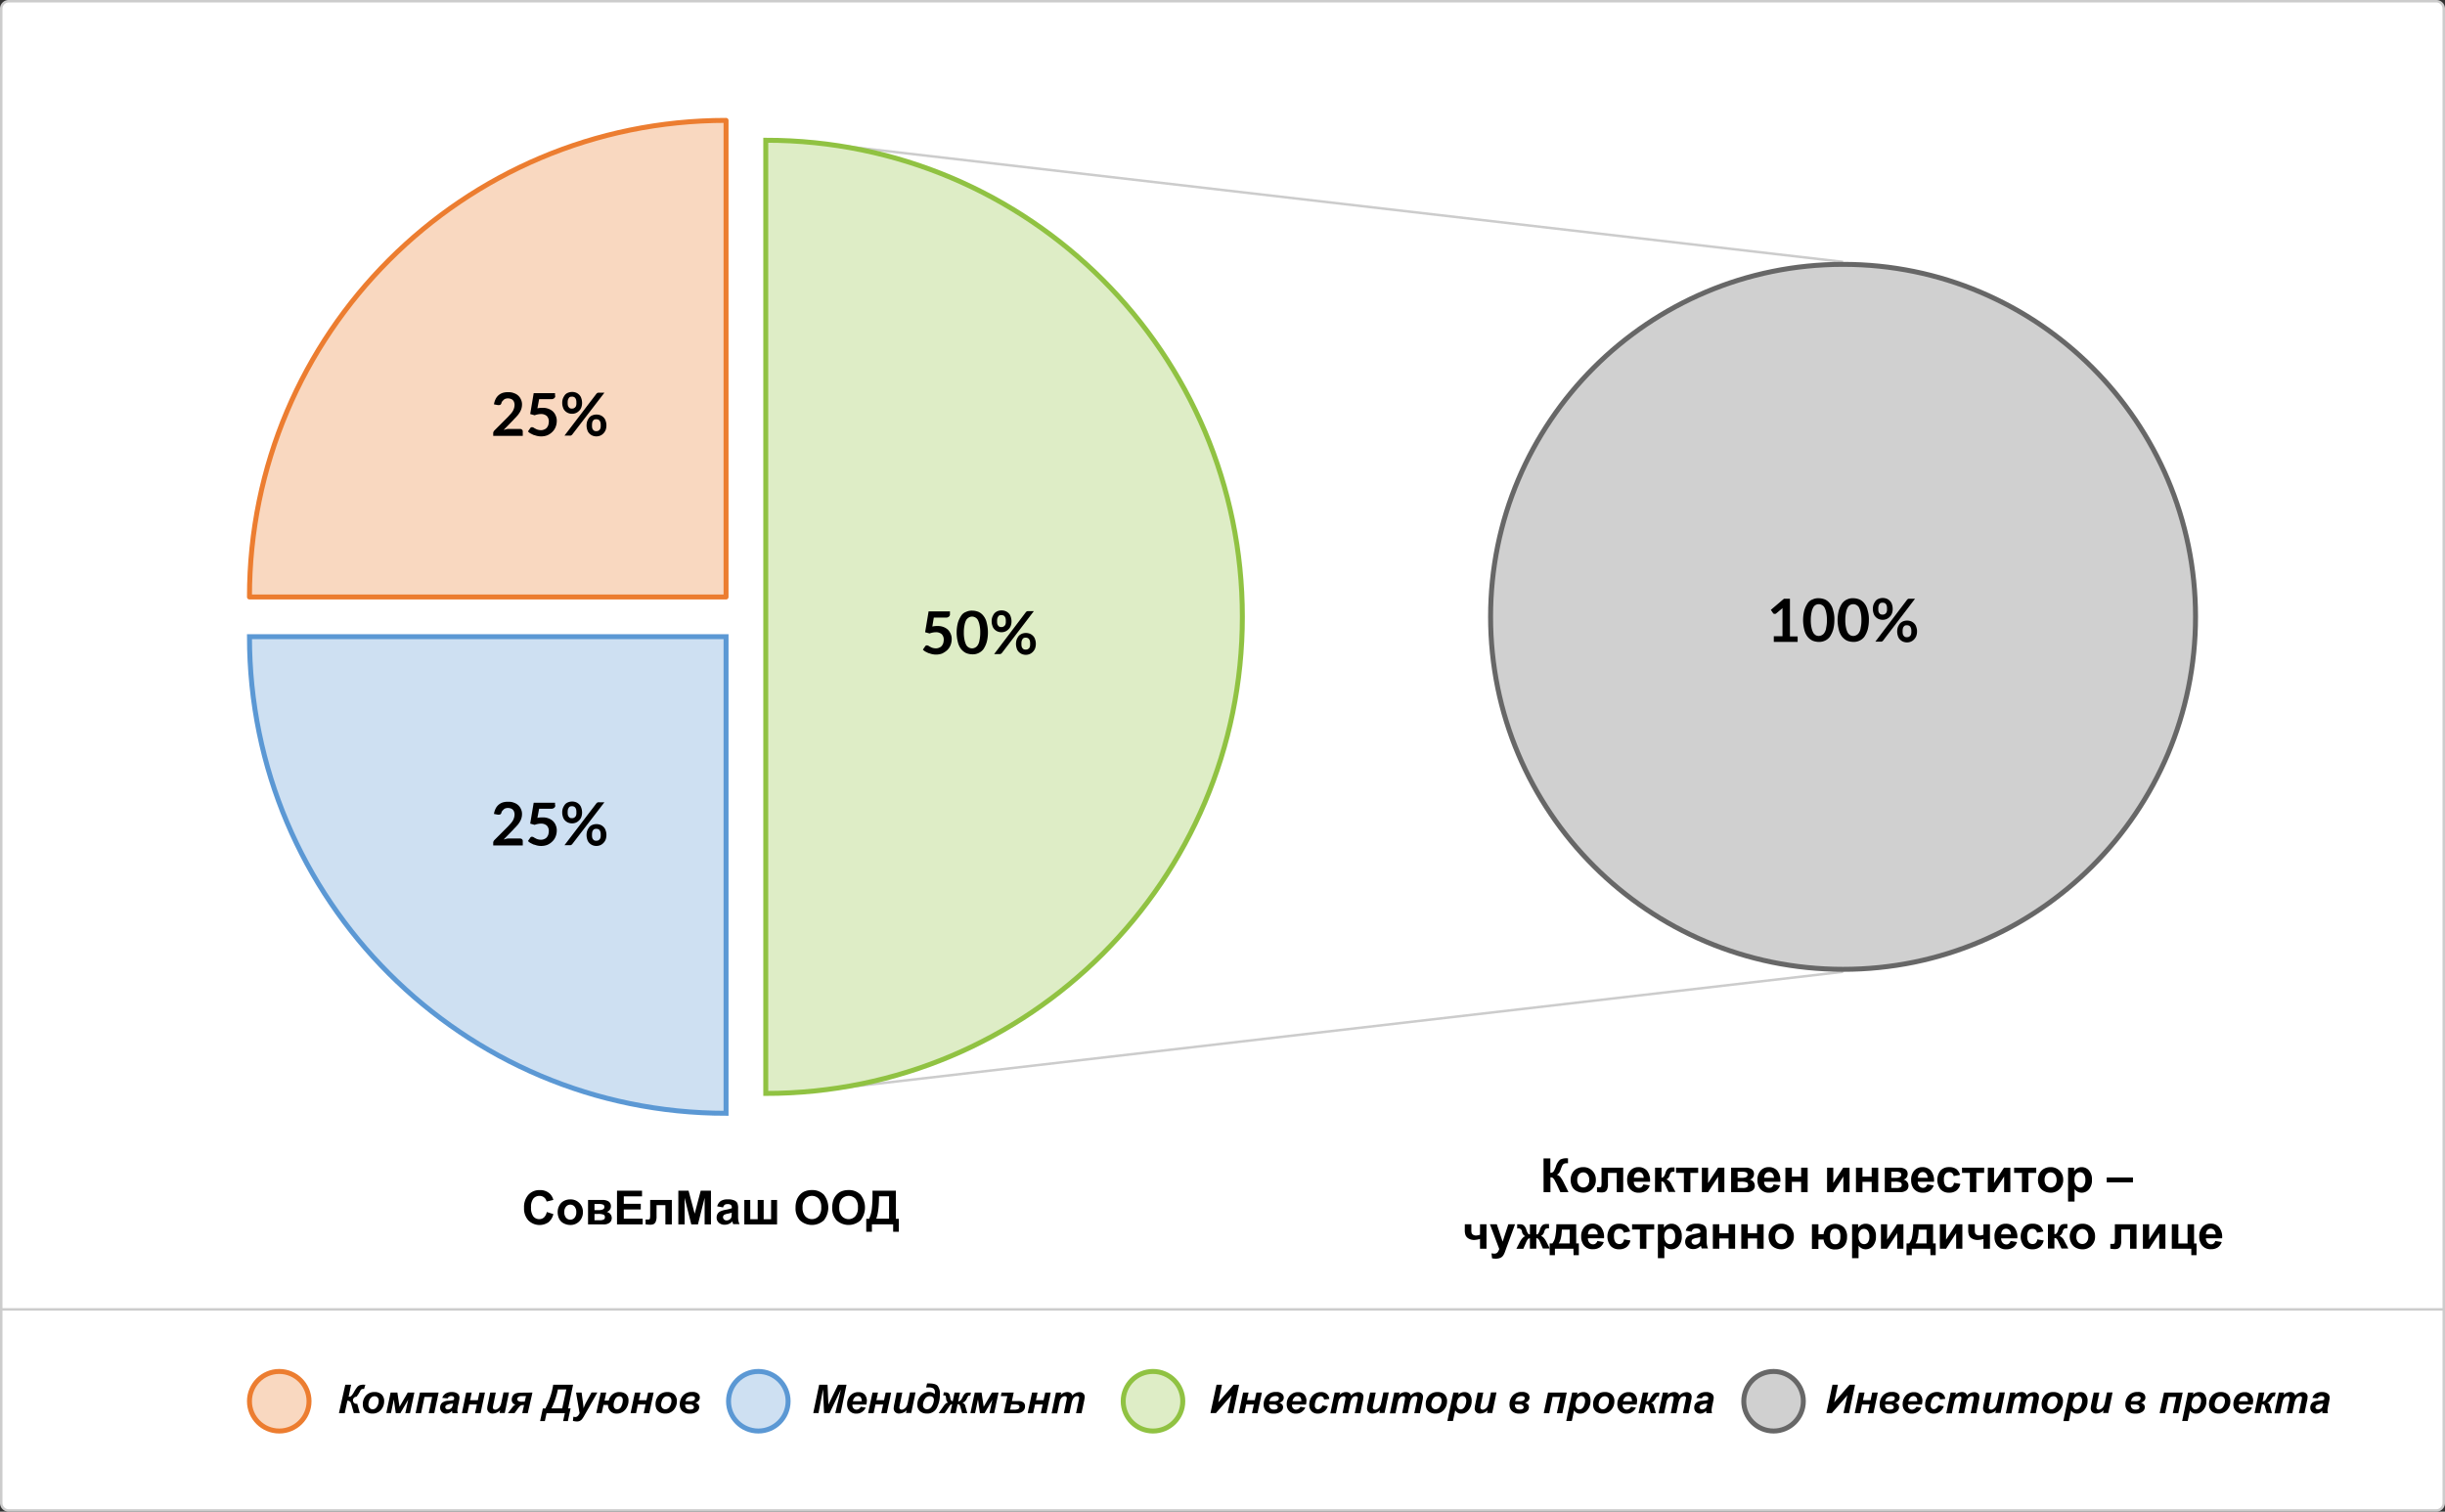 <svg id="Слой_1" data-name="Слой 1" xmlns="http://www.w3.org/2000/svg" viewBox="0 0 985 609"><rect x="0" y="0" width="985" height="609" fill="#333333" stroke="none"/><defs><style>.cls-1{fill:#fff;}.cls-1,.cls-2{stroke:#ccc;}.cls-2{fill:none;}.cls-3{fill:#f9d8c0;stroke:#ec7d30;stroke-linecap:round;stroke-linejoin:round;}.cls-3,.cls-4,.cls-5,.cls-6{stroke-width:2px;}.cls-4{fill:#cee0f2;stroke:#5b98d4;}.cls-5{fill:#deedc6;stroke:#90c242;}.cls-6{fill:#d0d0d0;stroke:#676767;}.cls-7{isolation:isolate;}</style></defs><title>graphic bg</title><path id="bg" class="cls-1" d="M4,1H982a3,3,0,0,1,3,3V606a3,3,0,0,1-3,3H4a3,3,0,0,1-3-3V4A3,3,0,0,1,4,1Z" transform="translate(-0.5 -0.5)"/><path id="line" class="cls-2" d="M320,57l423,49" transform="translate(-0.5 -0.5)"/><path id="line-2" data-name="line" class="cls-2" d="M320,441l423-49" transform="translate(-0.5 -0.5)"/><path id="quarter" class="cls-3" d="M293,49c-106,0-192,86-192,192H293Z" transform="translate(-0.5 -0.5)"/><path id="quarter-2" data-name="quarter" class="cls-4" d="M293,449c-106,0-192-86-192-192H293Z" transform="translate(-0.5 -0.5)"/><path id="half" class="cls-5" d="M309,441c106,0,192-86,192-192S415,57,309,57Z" transform="translate(-0.5 -0.5)"/><circle id="full" class="cls-6" cx="742.5" cy="248.5" r="142"/><path id="_50_" data-name="50%" d="M383.2,247.9a1.16,1.16,0,0,1-.4,1,1.7,1.7,0,0,1-1.3.4h-4.8l-.6,3.6a8.21,8.21,0,0,1,2.1-.2,6.05,6.05,0,0,1,2.4.4,5.44,5.44,0,0,1,1.8,1.1,5,5,0,0,1,1.1,1.7,4.92,4.92,0,0,1,.4,2.1,6.55,6.55,0,0,1-.5,2.5,5.58,5.58,0,0,1-1.4,2,8.57,8.57,0,0,1-2,1.3,7.29,7.29,0,0,1-4.1.2c-.5-.1-.9-.3-1.4-.4l-1.2-.6a3.92,3.92,0,0,1-1-.8l.9-1.3a.81.81,0,0,1,.8-.4,1.42,1.42,0,0,1,.6.2,4.35,4.35,0,0,0,.7.4,3.55,3.55,0,0,0,.9.4,5.06,5.06,0,0,0,1.3.2,3.2,3.2,0,0,0,1.4-.3,2.55,2.55,0,0,0,1-.7,3.89,3.89,0,0,0,.6-1.1,5.9,5.9,0,0,0,.2-1.4,3.11,3.11,0,0,0-.8-2.2,3.46,3.46,0,0,0-2.4-.8,7.42,7.42,0,0,0-2.5.5l-1.8-.5,1.4-8.4h8.6Zm15.3,7.4a14.79,14.79,0,0,1-.5,3.9,10.35,10.35,0,0,1-1.3,2.8,5.08,5.08,0,0,1-2,1.6,5.34,5.34,0,0,1-2.5.5,7,7,0,0,1-2.5-.5,6.15,6.15,0,0,1-2-1.6,7.27,7.27,0,0,1-1.3-2.8,15.46,15.46,0,0,1,0-7.8,10.35,10.35,0,0,1,1.3-2.8,3.89,3.89,0,0,1,2-1.6,5.34,5.34,0,0,1,2.5-.5,7,7,0,0,1,2.5.5,5.26,5.26,0,0,1,2,1.6,6.63,6.63,0,0,1,1.3,2.8A15.37,15.37,0,0,1,398.5,255.3Zm-3.1,0a13,13,0,0,0-.3-3.1,7.71,7.71,0,0,0-.7-2,2.59,2.59,0,0,0-1.1-1,2.55,2.55,0,0,0-2.4,0,3.33,3.33,0,0,0-1.1,1,6.55,6.55,0,0,0-.7,2,13.54,13.54,0,0,0-.3,3.1,13,13,0,0,0,.3,3.1,7.71,7.71,0,0,0,.7,2,2.59,2.59,0,0,0,1.1,1,2.55,2.55,0,0,0,2.4,0,2.59,2.59,0,0,0,1.1-1,4.67,4.67,0,0,0,.7-2A13,13,0,0,0,395.4,255.3Zm12.6-4.5a5.23,5.23,0,0,1-.3,1.8,3.39,3.39,0,0,1-.9,1.4,3.8,3.8,0,0,1-1.3.9,4,4,0,0,1-1.5.3,4.15,4.15,0,0,1-1.6-.3,3.8,3.8,0,0,1-1.3-.9,3.22,3.22,0,0,1-.8-1.4,5.23,5.23,0,0,1-.3-1.8,4.84,4.84,0,0,1,.3-1.8,6.37,6.37,0,0,1,.8-1.4,3.8,3.8,0,0,1,1.3-.9,4.42,4.42,0,0,1,3.2,0,3.8,3.8,0,0,1,1.3.9,3.22,3.22,0,0,1,.8,1.4A5.66,5.66,0,0,1,408,250.8Zm-2.3,0a4.12,4.12,0,0,0-.1-1.2,2,2,0,0,0-.4-.8,1.27,1.27,0,0,0-.6-.4,2.5,2.5,0,0,0-1.4,0,1,1,0,0,0-.5.4,2.93,2.93,0,0,0-.4.8,4.12,4.12,0,0,0-.1,1.2,3.75,3.75,0,0,0,.1,1.1,1.61,1.61,0,0,0,.4.7,1,1,0,0,0,.5.4,1.48,1.48,0,0,0,.7.1,1.7,1.7,0,0,0,.7-.1,2.1,2.1,0,0,0,.6-.4,1.61,1.61,0,0,0,.4-.7A3.11,3.11,0,0,0,405.7,250.8Zm8.1-3.7a1.37,1.37,0,0,1,.4-.3,1.09,1.09,0,0,1,.6-.1H417l-12.9,16.9a1.37,1.37,0,0,1-.4.3.75.75,0,0,1-.5.1H401Zm4,12.8a5.23,5.23,0,0,1-.3,1.8,4.19,4.19,0,0,1-.9,1.4,3.8,3.8,0,0,1-1.3.9,4,4,0,0,1-1.5.3,4.15,4.15,0,0,1-1.6-.3,3.81,3.81,0,0,1-1.3-.9,3.22,3.22,0,0,1-.8-1.4,5.55,5.55,0,0,1,0-3.6,6.37,6.37,0,0,1,.8-1.4,3.8,3.8,0,0,1,1.3-.9,4.42,4.42,0,0,1,3.2,0,3.81,3.81,0,0,1,1.3.9,3.22,3.22,0,0,1,.8,1.4A4.84,4.84,0,0,1,417.8,259.9Zm-2.3,0a4.12,4.12,0,0,0-.1-1.2,2,2,0,0,0-.4-.8,1.28,1.28,0,0,0-.6-.4,1.7,1.7,0,0,0-.7-.1,1.48,1.48,0,0,0-.7.1,1,1,0,0,0-.5.4,2.93,2.93,0,0,0-.4.8,4.12,4.12,0,0,0-.1,1.2,3.75,3.75,0,0,0,.1,1.1,1.61,1.61,0,0,0,.4.7,1.75,1.75,0,0,0,.5.4,2.5,2.5,0,0,0,1.4,0,2.1,2.1,0,0,0,.6-.4,1.61,1.61,0,0,0,.4-.7A3.42,3.42,0,0,0,415.5,259.9Z" transform="translate(-0.5 -0.5)"/><path id="_100_" data-name="100%" d="M715.1,256.8h3.5V245.5l-2.5,2.1a.76.76,0,0,1-.4.2h-.4c-.1,0-.2-.1-.3-.1a.22.22,0,0,1-.2-.2l-.9-1.3,5.3-4.5h2.4v15.2h3.1v2.2h-9.6v-2.3Zm24.4-6.5a14.79,14.79,0,0,1-.5,3.9,10.35,10.35,0,0,1-1.3,2.8,5.08,5.08,0,0,1-2,1.6,5.34,5.34,0,0,1-2.5.5,7,7,0,0,1-2.5-.5,6.15,6.15,0,0,1-2-1.6,7.27,7.27,0,0,1-1.3-2.8,15.46,15.46,0,0,1,0-7.8,10.35,10.35,0,0,1,1.3-2.8,3.89,3.89,0,0,1,2-1.6,5.34,5.34,0,0,1,2.5-.5,7,7,0,0,1,2.5.5,5.26,5.26,0,0,1,2,1.6,6.63,6.63,0,0,1,1.3,2.8A11.55,11.55,0,0,1,739.5,250.3Zm-3,0a13,13,0,0,0-.3-3.1,7.71,7.71,0,0,0-.7-2,2.59,2.59,0,0,0-1.1-1,2.55,2.55,0,0,0-2.4,0,2.4,2.4,0,0,0-1,1,6.55,6.55,0,0,0-.7,2,13.54,13.54,0,0,0-.3,3.1,13,13,0,0,0,.3,3.1,7.71,7.71,0,0,0,.7,2,3.15,3.15,0,0,0,1,1,2.37,2.37,0,0,0,1.2.3,2.67,2.67,0,0,0,1.2-.3,2.59,2.59,0,0,0,1.1-1,4.67,4.67,0,0,0,.7-2A13,13,0,0,0,736.5,250.3Zm16.9,0a14.79,14.79,0,0,1-.5,3.9,10.35,10.35,0,0,1-1.3,2.8,5.08,5.08,0,0,1-2,1.6,5.34,5.34,0,0,1-2.5.5,7,7,0,0,1-2.5-.5,6.15,6.15,0,0,1-2-1.6,7.27,7.27,0,0,1-1.3-2.8,15.46,15.46,0,0,1,0-7.8,10.35,10.35,0,0,1,1.3-2.8,5.08,5.08,0,0,1,2-1.6,5.34,5.34,0,0,1,2.5-.5,7,7,0,0,1,2.5.5,5.26,5.26,0,0,1,2,1.6,6.63,6.63,0,0,1,1.3,2.8A11.55,11.55,0,0,1,753.4,250.3Zm-3,0a13,13,0,0,0-.3-3.1,7.71,7.71,0,0,0-.7-2,2.59,2.59,0,0,0-1.1-1,2.55,2.55,0,0,0-2.4,0,2.4,2.4,0,0,0-1,1,6.55,6.55,0,0,0-.7,2,13.54,13.54,0,0,0-.3,3.1,13,13,0,0,0,.3,3.1,7.71,7.71,0,0,0,.7,2,3.15,3.15,0,0,0,1,1,2.55,2.55,0,0,0,2.4,0,2.59,2.59,0,0,0,1.1-1,4.67,4.67,0,0,0,.7-2A13,13,0,0,0,750.4,250.3Zm12.6-4.5a5.23,5.23,0,0,1-.3,1.8,4.19,4.19,0,0,1-.9,1.4,3.8,3.8,0,0,1-1.3.9,4,4,0,0,1-1.5.3,4.15,4.15,0,0,1-1.6-.3,3.81,3.81,0,0,1-1.3-.9,3.22,3.22,0,0,1-.8-1.4,5.55,5.55,0,0,1,0-3.6,6.37,6.37,0,0,1,.8-1.4,3,3,0,0,1,1.3-.9,4.42,4.42,0,0,1,3.2,0,3.8,3.8,0,0,1,1.3.9,3.22,3.22,0,0,1,.8,1.4A5.66,5.66,0,0,1,763,245.8Zm-2.3,0a4.12,4.12,0,0,0-.1-1.2,2,2,0,0,0-.4-.8,1.27,1.27,0,0,0-.6-.4,2.5,2.5,0,0,0-1.4,0,1,1,0,0,0-.5.4,2.94,2.94,0,0,0-.4.8,4.48,4.48,0,0,0-.1,1.2,3.75,3.75,0,0,0,.1,1.1,1.61,1.61,0,0,0,.4.7,1,1,0,0,0,.5.4,2.5,2.5,0,0,0,1.4,0,2.1,2.1,0,0,0,.6-.4,1.61,1.61,0,0,0,.4-.7A3.11,3.11,0,0,0,760.7,245.8Zm8.1-3.7a1.37,1.37,0,0,1,.4-.3c.1-.1.3-.1.6-.1H772l-12.9,16.9a1.37,1.37,0,0,1-.4.3.75.75,0,0,1-.5.1H756Zm4,12.8a5.23,5.23,0,0,1-.3,1.8,4.19,4.19,0,0,1-.9,1.4,3.8,3.8,0,0,1-1.3.9,4,4,0,0,1-1.5.3,4.15,4.15,0,0,1-1.6-.3,3.81,3.81,0,0,1-1.3-.9,3.22,3.22,0,0,1-.8-1.4,5.55,5.55,0,0,1,0-3.6,6.37,6.37,0,0,1,.8-1.4,3.8,3.8,0,0,1,1.3-.9,4.42,4.42,0,0,1,3.2,0,3.81,3.81,0,0,1,1.3.9,3.22,3.22,0,0,1,.8,1.4A4.84,4.84,0,0,1,772.8,254.9Zm-2.3,0a4.12,4.12,0,0,0-.1-1.2,2,2,0,0,0-.4-.8,1.28,1.28,0,0,0-.6-.4,1.7,1.7,0,0,0-.7-.1,1.48,1.48,0,0,0-.7.1,1,1,0,0,0-.5.4,1.51,1.51,0,0,0-.4.8,4.12,4.12,0,0,0-.1,1.2,3.75,3.75,0,0,0,.1,1.1,1.61,1.61,0,0,0,.4.7,1.75,1.75,0,0,0,.5.4,2.5,2.5,0,0,0,1.4,0,2.1,2.1,0,0,0,.6-.4,1.61,1.61,0,0,0,.4-.7A3.42,3.42,0,0,0,770.5,254.9Z" transform="translate(-0.5 -0.5)"/><path id="_25_" data-name="25%" d="M205.4,158.5a5.38,5.38,0,0,1,2.2.4,4.79,4.79,0,0,1,1.7,1,4.57,4.57,0,0,1,1.1,1.6,4.48,4.48,0,0,1,.4,2,5.66,5.66,0,0,1-.3,1.8,6,6,0,0,1-.8,1.6,7.55,7.55,0,0,1-1.1,1.4c-.4.5-.9.9-1.3,1.4l-3.9,4c.4-.1.8-.2,1.1-.3a4.1,4.1,0,0,1,1.1-.1H210a1.14,1.14,0,0,1,.8.3.91.91,0,0,1,.3.7v1.8H199.2v-1a1.27,1.27,0,0,1,.1-.6,2.09,2.09,0,0,1,.4-.6l5.3-5.3c.4-.4.8-.9,1.2-1.3a9.35,9.35,0,0,0,.9-1.2,6.11,6.11,0,0,0,.5-1.2,5.06,5.06,0,0,0,.2-1.3,3.6,3.6,0,0,0-.2-1.1,2.1,2.1,0,0,0-1.3-1.3,3.55,3.55,0,0,0-1-.2,3.08,3.08,0,0,0-1,.1,2,2,0,0,0-.8.4l-.6.6a2,2,0,0,0-.4.8,1,1,0,0,1-.5.7,2.22,2.22,0,0,1-.9.1l-1.6-.3a7.11,7.11,0,0,1,.7-2.2,4.83,4.83,0,0,1,3.1-2.5A7.15,7.15,0,0,1,205.4,158.5Zm18.8,1.4a1.16,1.16,0,0,1-.4,1,1.7,1.7,0,0,1-1.3.4h-4.8L217,165a8.21,8.21,0,0,1,2.1-.2,6.05,6.05,0,0,1,2.4.4,5.44,5.44,0,0,1,1.8,1.1,5,5,0,0,1,1.1,1.7,4.92,4.92,0,0,1,.4,2.1,6.55,6.55,0,0,1-.5,2.5,5.58,5.58,0,0,1-1.4,2,6.25,6.25,0,0,1-2,1.3,7.11,7.11,0,0,1-2.6.4,6.8,6.8,0,0,1-1.5-.2c-.5-.1-.9-.3-1.4-.4l-1.2-.6a3.92,3.92,0,0,1-1-.8l.9-1.3a.81.81,0,0,1,.8-.4,1.42,1.42,0,0,1,.6.2,4.35,4.35,0,0,0,.7.4,3.55,3.55,0,0,0,.9.4,5.06,5.06,0,0,0,1.3.2,3.2,3.2,0,0,0,1.4-.3,2.55,2.55,0,0,0,1-.7,3.89,3.89,0,0,0,.6-1.1,5.9,5.9,0,0,0,.2-1.4,3.11,3.11,0,0,0-.8-2.2,3.46,3.46,0,0,0-2.4-.8,7.42,7.42,0,0,0-2.5.5l-1.8-.5,1.4-8.4h8.6v1Zm10.8,2.9a5.23,5.23,0,0,1-.3,1.8,3.39,3.39,0,0,1-.9,1.4,3.8,3.8,0,0,1-1.3.9,4,4,0,0,1-1.5.3,4.15,4.15,0,0,1-1.6-.3,3.81,3.81,0,0,1-1.3-.9,3.22,3.22,0,0,1-.8-1.4,5.23,5.23,0,0,1-.3-1.8,4.84,4.84,0,0,1,.3-1.8,6.37,6.37,0,0,1,.8-1.4,3,3,0,0,1,1.3-.9,4.42,4.42,0,0,1,3.2,0,3.8,3.8,0,0,1,1.3.9,3.22,3.22,0,0,1,.8,1.4A5.66,5.66,0,0,1,235,162.8Zm-2.3,0a4.12,4.12,0,0,0-.1-1.2,2,2,0,0,0-.4-.8,1.27,1.27,0,0,0-.6-.4,1.48,1.48,0,0,0-.7-.1,1.7,1.7,0,0,0-.7.1,1,1,0,0,0-.5.4,2.93,2.93,0,0,0-.4.8,4.48,4.48,0,0,0-.1,1.2,3.75,3.75,0,0,0,.1,1.1,1.61,1.61,0,0,0,.4.7,1,1,0,0,0,.5.4,1.48,1.48,0,0,0,.7.1,1.7,1.7,0,0,0,.7-.1,2.1,2.1,0,0,0,.6-.4,1.61,1.61,0,0,0,.4-.7A3.11,3.11,0,0,0,232.7,162.8Zm8.1-3.7a1.37,1.37,0,0,1,.4-.3,1.09,1.09,0,0,1,.6-.1H244l-13,16.9a1.37,1.37,0,0,1-.4.3.75.75,0,0,1-.5.1h-2.2Zm4,12.8a5.23,5.23,0,0,1-.3,1.8,4.19,4.19,0,0,1-.9,1.4,3.8,3.8,0,0,1-1.3.9,4,4,0,0,1-1.5.3,4.15,4.15,0,0,1-1.6-.3,3.81,3.81,0,0,1-1.3-.9,3.22,3.22,0,0,1-.8-1.4,5.55,5.55,0,0,1,0-3.6,6.37,6.37,0,0,1,.8-1.4,3,3,0,0,1,1.3-.9,4.42,4.42,0,0,1,3.2,0,3.81,3.81,0,0,1,1.3.9,3.22,3.22,0,0,1,.8,1.4A4.84,4.84,0,0,1,244.8,171.9Zm-2.3,0a4.12,4.12,0,0,0-.1-1.2,2,2,0,0,0-.4-.8,1.27,1.27,0,0,0-.6-.4,2.5,2.5,0,0,0-1.4,0,1,1,0,0,0-.5.4,1.51,1.51,0,0,0-.4.8,4.48,4.48,0,0,0-.1,1.2,3.75,3.75,0,0,0,.1,1.1,1.61,1.61,0,0,0,.4.7,1.75,1.75,0,0,0,.5.4,2.5,2.5,0,0,0,1.4,0,2.1,2.1,0,0,0,.6-.4,1.61,1.61,0,0,0,.4-.7A3.42,3.42,0,0,0,242.5,171.9Z" transform="translate(-0.5 -0.5)"/><path id="_25_2" data-name="25%" d="M205.4,323.5a5.38,5.38,0,0,1,2.2.4,4.79,4.79,0,0,1,1.7,1,4.57,4.57,0,0,1,1.1,1.6,4.48,4.48,0,0,1,.4,2,5.66,5.66,0,0,1-.3,1.8,6,6,0,0,1-.8,1.6,7.55,7.55,0,0,1-1.1,1.4c-.4.5-.9.9-1.3,1.4l-3.9,4c.4-.1.8-.2,1.1-.3a4.1,4.1,0,0,1,1.1-.1H210a1.14,1.14,0,0,1,.8.3.91.91,0,0,1,.3.7v1.8H199.2v-1a1.27,1.27,0,0,1,.1-.6,2.09,2.09,0,0,1,.4-.6l5.3-5.3c.4-.4.8-.9,1.2-1.3a9.35,9.35,0,0,0,.9-1.2,6.11,6.11,0,0,0,.5-1.2,5.06,5.06,0,0,0,.2-1.3,3.6,3.6,0,0,0-.2-1.1,2.1,2.1,0,0,0-1.3-1.3,3.55,3.55,0,0,0-1-.2,3.08,3.08,0,0,0-1,.1,2,2,0,0,0-.8.4l-.6.6a2,2,0,0,0-.4.8,1,1,0,0,1-.5.7,2.22,2.22,0,0,1-.9.1l-1.6-.3a7.11,7.11,0,0,1,.7-2.2,4.83,4.83,0,0,1,3.1-2.5A7.15,7.15,0,0,1,205.4,323.5Zm18.8,1.4a1.16,1.16,0,0,1-.4,1,1.7,1.7,0,0,1-1.3.4h-4.8L217,330a8.21,8.21,0,0,1,2.1-.2,6.05,6.05,0,0,1,2.4.4,5.44,5.44,0,0,1,1.8,1.1,5,5,0,0,1,1.1,1.7,4.92,4.92,0,0,1,.4,2.1,6.55,6.55,0,0,1-.5,2.5,5.58,5.58,0,0,1-1.4,2,6.25,6.25,0,0,1-2,1.3,7.11,7.11,0,0,1-2.6.4,6.8,6.8,0,0,1-1.5-.2c-.4-.1-.9-.3-1.4-.4l-1.2-.6a3.92,3.92,0,0,1-1-.8l.9-1.3a.81.81,0,0,1,.8-.4,1.42,1.42,0,0,1,.6.2,4.35,4.35,0,0,0,.7.4,3.55,3.55,0,0,0,.9.4,5.06,5.06,0,0,0,1.3.2,3.2,3.2,0,0,0,1.4-.3,2.55,2.55,0,0,0,1-.7,3.89,3.89,0,0,0,.6-1.1,5.9,5.9,0,0,0,.2-1.4,3.11,3.11,0,0,0-.8-2.2,3.46,3.46,0,0,0-2.4-.8,7.42,7.42,0,0,0-2.5.5l-1.8-.5,1.4-8.4h8.6v1Zm10.8,2.9a5.23,5.23,0,0,1-.3,1.8,3.39,3.39,0,0,1-.9,1.4,3.8,3.8,0,0,1-1.3.9,4,4,0,0,1-1.5.3,4.15,4.15,0,0,1-1.6-.3,3.81,3.81,0,0,1-1.3-.9,3.22,3.22,0,0,1-.8-1.4,5.23,5.23,0,0,1-.3-1.8,4.84,4.84,0,0,1,.3-1.8,6.37,6.37,0,0,1,.8-1.4,3,3,0,0,1,1.3-.9,4.42,4.42,0,0,1,3.2,0,3.8,3.8,0,0,1,1.3.9,3.22,3.22,0,0,1,.8,1.4A5.66,5.66,0,0,1,235,327.8Zm-2.3,0a4.12,4.12,0,0,0-.1-1.2,2,2,0,0,0-.4-.8,1.27,1.27,0,0,0-.6-.4,1.48,1.48,0,0,0-.7-.1,1.7,1.7,0,0,0-.7.1,1,1,0,0,0-.5.4,2.93,2.93,0,0,0-.4.8,4.48,4.48,0,0,0-.1,1.2,3.75,3.75,0,0,0,.1,1.1,1.61,1.61,0,0,0,.4.7,1,1,0,0,0,.5.4,1.48,1.48,0,0,0,.7.1,1.7,1.7,0,0,0,.7-.1,2.1,2.1,0,0,0,.6-.4,1.61,1.61,0,0,0,.4-.7A3.11,3.11,0,0,0,232.7,327.8Zm8.1-3.7a1.37,1.37,0,0,1,.4-.3,1.09,1.09,0,0,1,.6-.1H244l-13,16.9a1.37,1.37,0,0,1-.4.3.75.75,0,0,1-.5.1h-2.2Zm4,12.8a5.23,5.23,0,0,1-.3,1.8,4.19,4.19,0,0,1-.9,1.4,3.8,3.8,0,0,1-1.3.9,4,4,0,0,1-1.5.3,4.15,4.15,0,0,1-1.6-.3,3.81,3.81,0,0,1-1.3-.9,3.22,3.22,0,0,1-.8-1.4,5.55,5.55,0,0,1,0-3.6,6.37,6.37,0,0,1,.8-1.4,3,3,0,0,1,1.3-.9,4.42,4.42,0,0,1,3.2,0,3.81,3.81,0,0,1,1.3.9,3.22,3.22,0,0,1,.8,1.4A4.84,4.84,0,0,1,244.8,336.9Zm-2.3,0a4.12,4.12,0,0,0-.1-1.2,2,2,0,0,0-.4-.8,1.27,1.27,0,0,0-.6-.4,2.5,2.5,0,0,0-1.4,0,1,1,0,0,0-.5.4,1.51,1.51,0,0,0-.4.8,4.48,4.48,0,0,0-.1,1.2,3.75,3.75,0,0,0,.1,1.1,1.61,1.61,0,0,0,.4.7,1.75,1.75,0,0,0,.5.4,2.5,2.5,0,0,0,1.4,0,2.1,2.1,0,0,0,.6-.4,1.61,1.61,0,0,0,.4-.7A3.42,3.42,0,0,0,242.5,336.9Z" transform="translate(-0.5 -0.5)"/><path id="line-3" data-name="line" class="cls-2" d="M1,528H985" transform="translate(-0.5 -0.5)"/><circle id="dot" class="cls-3" cx="112.5" cy="564.5" r="12"/><g class="cls-7"><path d="M139.61,558.34h2.34l-1,4.86a1.68,1.68,0,0,0,1-.28,6.48,6.48,0,0,0,1.14-1.61,15.8,15.8,0,0,1,1.27-1.95,2.7,2.7,0,0,1,1-.78,4.54,4.54,0,0,1,1.7-.24h.63l-.52,1.72h-.38a1.27,1.27,0,0,0-.66.14,1.87,1.87,0,0,0-.53.69,12.46,12.46,0,0,1-1.48,2.3,1.43,1.43,0,1,0,.34,2.82l0,.18,1,3.6h-2.42l-1-3.55s-.1-.29-.27-.75a1.33,1.33,0,0,0-1.32-.68l-1.07,5h-2.33Z" transform="translate(-0.5 -0.5)"/><path d="M146.67,566.35a5.12,5.12,0,0,1,1.3-3.68,4.49,4.49,0,0,1,3.42-1.37,3.92,3.92,0,0,1,2.87,1,3.64,3.64,0,0,1,1,2.72,5.11,5.11,0,0,1-1.29,3.48,4.36,4.36,0,0,1-3.45,1.47,4.46,4.46,0,0,1-2.08-.47,3.06,3.06,0,0,1-1.35-1.33A4,4,0,0,1,146.67,566.35Zm6.39-1.6a1.76,1.76,0,0,0-.46-1.28,1.6,1.6,0,0,0-1.2-.48,2,2,0,0,0-1.29.45,2.89,2.89,0,0,0-.87,1.3,4.61,4.61,0,0,0-.31,1.57,2,2,0,0,0,.48,1.41,1.59,1.59,0,0,0,1.22.52,1.9,1.9,0,0,0,1.55-.79A4.23,4.23,0,0,0,153.06,564.75Z" transform="translate(-0.5 -0.5)"/><path d="M157.86,561.5h2.73l.86,5.73,3.33-5.73h2.66l-1.77,8.3h-1.88l1.16-5.42-3.14,5.42h-1.87l-.78-5.52L158,569.79h-1.87Z" transform="translate(-0.5 -0.5)"/><path d="M169.69,561.5h7.52l-1.77,8.3h-2.22l1.38-6.55h-3.09l-1.37,6.55h-2.21Z" transform="translate(-0.5 -0.5)"/><path d="M180.88,563.85l-2.19-.19a3.29,3.29,0,0,1,1.31-1.73,4.37,4.37,0,0,1,2.47-.62,3.63,3.63,0,0,1,2.37.64,2,2,0,0,1,.77,1.57,5.18,5.18,0,0,1-.07.8q-.07.42-.46,2.22a11.39,11.39,0,0,0-.33,2.08,4.28,4.28,0,0,0,.19,1.18h-2.18a4.26,4.26,0,0,1-.16-.94,3.44,3.44,0,0,1-1.13.84,3.08,3.08,0,0,1-1.29.29,2.3,2.3,0,0,1-1.7-.68,2.36,2.36,0,0,1-.67-1.74,2.51,2.51,0,0,1,.74-1.9,4.3,4.3,0,0,1,2.64-.86,10.5,10.5,0,0,0,2.14-.32,2.77,2.77,0,0,0,.14-.75.76.76,0,0,0-.29-.6,1.31,1.31,0,0,0-.86-.24,1.62,1.62,0,0,0-.95.25A1.22,1.22,0,0,0,180.88,563.85Zm2.13,2.08a4.7,4.7,0,0,1-.54.1,5.12,5.12,0,0,0-2.2.59.9.9,0,0,0-.37.76.88.88,0,0,0,.28.66,1,1,0,0,0,.74.27,2,2,0,0,0,1-.25,1.68,1.68,0,0,0,.67-.63,4.33,4.33,0,0,0,.39-1.21Z" transform="translate(-0.5 -0.5)"/><path d="M188.31,561.5h2.22l-.66,3.07H193l.66-3.07h2.22l-1.77,8.3h-2.22l.74-3.48h-3.09l-.74,3.48h-2.21Z" transform="translate(-0.5 -0.5)"/><path d="M198,561.5h2.24l-1,4.91a7.73,7.73,0,0,0-.19,1.1.83.83,0,0,0,.27.62.93.93,0,0,0,.68.26,1.6,1.6,0,0,0,.59-.11,2.53,2.53,0,0,0,.59-.34,3.16,3.16,0,0,0,.55-.53,3.37,3.37,0,0,0,.45-.78,7.41,7.41,0,0,0,.32-1.17l.83-4h2.24l-1.73,8.3h-2.09l.23-1.12a4.25,4.25,0,0,1-3,1.32,2.17,2.17,0,0,1-1.61-.59,2.12,2.12,0,0,1-.59-1.57,10.64,10.64,0,0,1,.27-1.71Z" transform="translate(-0.5 -0.5)"/><path d="M215,561.5l-1.88,8.3h-2.23l.73-3.25H211a1.49,1.49,0,0,0-.82.23,4.65,4.65,0,0,0-1,1.11l-1.38,1.91h-2.7l1.87-2.43a3.72,3.72,0,0,1,1.2-1,1.75,1.75,0,0,1-1-.57,1.9,1.9,0,0,1-.52-1.41,3,3,0,0,1,.74-1.95q.74-.89,3.08-.89Zm-2.59,1.41h-1.59a6.14,6.14,0,0,0-1.09.11,1.15,1.15,0,0,0-.55.41,1.1,1.1,0,0,0-.28.71.93.93,0,0,0,.36.75,2.88,2.88,0,0,0,1.62.29h1Z" transform="translate(-0.5 -0.5)"/><path d="M223.37,558.34h8l-2,9.54h1L229.27,573h-1.91l.69-3.16h-7.37L220,573h-1.91l1.1-5.08h1A30.57,30.57,0,0,0,223.37,558.34Zm5.28,1.91h-3.39a31.79,31.79,0,0,1-2.59,7.63H227Z" transform="translate(-0.5 -0.5)"/><path d="M232.57,561.5h2.23l.56,4.13q.21,1.59.23,2.23a17.86,17.86,0,0,1,1.2-2.69l2-3.68h2.38L236,570.6a12.69,12.69,0,0,1-1,1.59,2.63,2.63,0,0,1-.87.71,2.71,2.71,0,0,1-1.23.26,6,6,0,0,1-1.6-.25l.2-1.67a2.84,2.84,0,0,0,.79.12q1,0,1.7-1.56Z" transform="translate(-0.5 -0.5)"/><path d="M242.53,561.5h2.2l-.68,3.23h1.69a4.53,4.53,0,0,1,1.53-2.5,4.3,4.3,0,0,1,2.8-.92,3.94,3.94,0,0,1,2.63.87,3.19,3.19,0,0,1,1,2.58,5.5,5.5,0,0,1-1.32,3.65,4.31,4.31,0,0,1-3.47,1.57,3.34,3.34,0,0,1-2.48-.95,3.58,3.58,0,0,1-1-2.54h-1.8l-.72,3.3h-2.2Zm5.18,5.1a1.85,1.85,0,0,0,.37,1.19,1.24,1.24,0,0,0,1,.47,1.86,1.86,0,0,0,1.73-1.21,5.54,5.54,0,0,0,.59-2.44,1.72,1.72,0,0,0-.36-1.18A1.37,1.37,0,0,0,250,563a1.89,1.89,0,0,0-1.64,1.07A4.76,4.76,0,0,0,247.71,566.6Z" transform="translate(-0.5 -0.5)"/><path d="M256.3,561.5h2.22l-.66,3.07h3.09l.66-3.07h2.22l-1.77,8.3h-2.22l.74-3.48h-3.09l-.74,3.48h-2.21Z" transform="translate(-0.5 -0.5)"/><path d="M264.6,566.35a5.12,5.12,0,0,1,1.3-3.68,4.49,4.49,0,0,1,3.42-1.37,3.92,3.92,0,0,1,2.87,1,3.64,3.64,0,0,1,1,2.72,5.11,5.11,0,0,1-1.29,3.48,4.36,4.36,0,0,1-3.45,1.47,4.46,4.46,0,0,1-2.08-.47,3.06,3.06,0,0,1-1.35-1.33A4,4,0,0,1,264.6,566.35Zm6.39-1.6a1.76,1.76,0,0,0-.46-1.28,1.6,1.6,0,0,0-1.2-.48,2,2,0,0,0-1.29.45,2.89,2.89,0,0,0-.87,1.3,4.61,4.61,0,0,0-.31,1.57,2,2,0,0,0,.48,1.41,1.59,1.59,0,0,0,1.22.52,1.9,1.9,0,0,0,1.55-.79A4.23,4.23,0,0,0,271,564.75Z" transform="translate(-0.5 -0.5)"/><path d="M280.62,565.61a2.45,2.45,0,0,1,1.17.7,1.68,1.68,0,0,1,.39,1.13,2.23,2.23,0,0,1-.95,1.78,4.7,4.7,0,0,1-3,.76,4,4,0,0,1-2.87-1,3.52,3.52,0,0,1-1-2.66,5.28,5.28,0,0,1,1.28-3.58,4.67,4.67,0,0,1,3.73-1.47,3.33,3.33,0,0,1,2.37.67,2.1,2.1,0,0,1,.68,1.54,1.88,1.88,0,0,1-.46,1.3A3,3,0,0,1,280.62,565.61Zm-4.09.7a2.41,2.41,0,0,0,.44,1.52,2,2,0,0,0,1.59.52,2.09,2.09,0,0,0,1.11-.23.78.78,0,0,0,.37-.7.93.93,0,0,0-.43-.8,1.67,1.67,0,0,0-1-.3Zm.12-1.33h1.71a3.26,3.26,0,0,0,1.68-.3,1,1,0,0,0,.43-.89.73.73,0,0,0-.32-.65,1.72,1.72,0,0,0-1-.21,2.66,2.66,0,0,0-1.71.51A2.51,2.51,0,0,0,276.64,565Z" transform="translate(-0.5 -0.5)"/></g><circle id="dot-2" data-name="dot" class="cls-4" cx="305.5" cy="564.5" r="12"/><g class="cls-7"><path d="M334.71,569.79h-2.23l-.41-9.57-1.82,9.57h-2.12l2.39-11.45h3.36l.35,8,3.91-8h3.4l-2.4,11.45H337l2.26-9.5Z" transform="translate(-0.5 -0.5)"/><path d="M349.52,566.34h-5.62c0,.09,0,.16,0,.2a1.88,1.88,0,0,0,.47,1.34,1.51,1.51,0,0,0,1.15.51,1.92,1.92,0,0,0,1.74-1.16l2,.34a4.22,4.22,0,0,1-1.57,1.82,4.1,4.1,0,0,1-2.2.61,3.65,3.65,0,0,1-2.72-1.06,3.81,3.81,0,0,1-1-2.8,5.1,5.1,0,0,1,.95-3,4.26,4.26,0,0,1,3.68-1.8,3.19,3.19,0,0,1,2.42.94,3.67,3.67,0,0,1,.9,2.64A6.26,6.26,0,0,1,349.52,566.34ZM347.63,565c0-.1,0-.17,0-.23a2,2,0,0,0-.41-1.38,1.42,1.42,0,0,0-1.11-.46,1.76,1.76,0,0,0-1.25.52,2.79,2.79,0,0,0-.75,1.55Z" transform="translate(-0.5 -0.5)"/><path d="M352,561.5h2.22l-.66,3.07h3.09l.66-3.07h2.22l-1.77,8.3h-2.22l.74-3.48h-3.09l-.74,3.48h-2.21Z" transform="translate(-0.5 -0.5)"/><path d="M361.72,561.5H364l-1,4.91a7.73,7.73,0,0,0-.19,1.1.83.83,0,0,0,.27.62.93.93,0,0,0,.68.26,1.6,1.6,0,0,0,.59-.11,2.53,2.53,0,0,0,.59-.34,3.16,3.16,0,0,0,.55-.53,3.37,3.37,0,0,0,.45-.78,7.41,7.41,0,0,0,.32-1.17l.83-4h2.24l-1.73,8.3h-2.09l.23-1.12a4.25,4.25,0,0,1-3,1.32,2.17,2.17,0,0,1-1.61-.59,2.12,2.12,0,0,1-.59-1.57,10.64,10.64,0,0,1,.27-1.71Z" transform="translate(-0.5 -0.5)"/><path d="M373.6,559.46l.4-1.63h.71q2.68,0,3.55,1a4.89,4.89,0,0,1,.88,3.23,11.57,11.57,0,0,1-1.25,5.65,4.22,4.22,0,0,1-4,2.25,4.08,4.08,0,0,1-2.74-.92,3.29,3.29,0,0,1-1.08-2.65,5.2,5.2,0,0,1,1.36-3.59,4.36,4.36,0,0,1,3.39-1.51,3.38,3.38,0,0,1,2.3.86q0-.46,0-.74a1.83,1.83,0,0,0-.55-1.55,3.42,3.42,0,0,0-2-.41Zm1.55,3.49a2.34,2.34,0,0,0-2.05,1.15,4.26,4.26,0,0,0-.76,2.37,1.77,1.77,0,0,0,.45,1.3,1.57,1.57,0,0,0,1.16.46,2.27,2.27,0,0,0,2-1.28,4.9,4.9,0,0,0,.77-2.52,1.4,1.4,0,0,0-.43-1.09A1.63,1.63,0,0,0,375.15,563Z" transform="translate(-0.5 -0.5)"/><path d="M385.06,561.5h2.21l-.75,3.53a1.33,1.33,0,0,0,.92-.32,4.39,4.39,0,0,0,.83-1.3,4.84,4.84,0,0,1,1-1.53,2.13,2.13,0,0,1,1.39-.37h1l-.27,1.23h-.3a.71.71,0,0,0-.54.18,4.51,4.51,0,0,0-.53.95,3.92,3.92,0,0,1-.78,1.17,2.47,2.47,0,0,1-1.06.55,1.8,1.8,0,0,1,1.23,1.43l.78,2.78h-2.1l-.67-2.45a2.21,2.21,0,0,0-.41-.91,1,1,0,0,0-.73-.21l-.77,3.57h-2.2l.77-3.57a1,1,0,0,0-.57.14,2.63,2.63,0,0,0-.55.65l-1.87,2.78h-2.45l2-2.84a5.27,5.27,0,0,1,.92-1.06,1.55,1.55,0,0,1,.88-.31,2.69,2.69,0,0,1-.58-.75,3.45,3.45,0,0,1-.22-1,3,3,0,0,0-.22-1q-.12-.19-.52-.19h-.42l.26-1.23h.77a2,2,0,0,1,1.07.31q.5.31.73,1.8a2.32,2.32,0,0,0,.38,1.16,1,1,0,0,0,.64.27Z" transform="translate(-0.5 -0.5)"/><path d="M393.2,561.5h2.73l.86,5.73,3.33-5.73h2.66l-1.77,8.3h-1.88l1.16-5.42-3.14,5.42h-1.87l-.78-5.52-1.19,5.52h-1.87Z" transform="translate(-0.5 -0.5)"/><path d="M404,561.5h4.89l-.74,3.44h2.56a3.39,3.39,0,0,1,2.05.52,1.81,1.81,0,0,1,.68,1.55,2.55,2.55,0,0,1-.87,2.05,3.72,3.72,0,0,1-2.48.74h-5.2l1.45-6.84h-2.66Zm3.41,6.89H409a3.67,3.67,0,0,0,1.72-.28.93.93,0,0,0,.46-.86.77.77,0,0,0-.43-.75,4.38,4.38,0,0,0-1.69-.21h-1.2Z" transform="translate(-0.5 -0.5)"/><path d="M416.28,561.5h2.22l-.66,3.07h3.09l.66-3.07h2.22l-1.77,8.3h-2.22l.74-3.48h-3.09l-.74,3.48h-2.21Z" transform="translate(-0.5 -0.5)"/><path d="M425.92,561.5H428l-.21,1a3.7,3.7,0,0,1,2.59-1.2,2.33,2.33,0,0,1,1.45.39,1.75,1.75,0,0,1,.65,1.08,3.33,3.33,0,0,1,1.23-1,3.55,3.55,0,0,1,1.67-.42,2.14,2.14,0,0,1,1.55.53,1.86,1.86,0,0,1,.55,1.41,8.62,8.62,0,0,1-.22,1.48l-1.06,5.07H434l1.06-5.07q.19-1,.2-1.08a.72.72,0,0,0-.21-.54.86.86,0,0,0-.62-.2,1.86,1.86,0,0,0-1.49.88,6,6,0,0,0-.81,2.24l-.79,3.77h-2.24l1-5a7.4,7.4,0,0,0,.18-1.12.71.71,0,0,0-.22-.54.86.86,0,0,0-.61-.21,1.55,1.55,0,0,0-.76.22,2.23,2.23,0,0,0-.68.6,3.54,3.54,0,0,0-.5,1q-.09.28-.3,1.27l-.8,3.81h-2.24Z" transform="translate(-0.5 -0.5)"/></g><circle id="dot-3" data-name="dot" class="cls-5" cx="464.5" cy="564.5" r="12"/><g class="cls-7"><path d="M490.61,558.34h2.19l-1.5,7.1,6.2-7.1h2.2l-2.43,11.45h-2.22l1.55-7.18-6.25,7.18h-2.2Z" transform="translate(-0.5 -0.5)"/><path d="M501.3,561.5h2.22l-.66,3.07H506l.66-3.07h2.22l-1.77,8.3h-2.22l.74-3.48h-3.09l-.74,3.48h-2.21Z" transform="translate(-0.5 -0.5)"/><path d="M515.85,565.61a2.45,2.45,0,0,1,1.17.7,1.68,1.68,0,0,1,.39,1.13,2.23,2.23,0,0,1-.95,1.78,4.7,4.7,0,0,1-3,.76,4,4,0,0,1-2.87-1,3.52,3.52,0,0,1-1-2.66,5.28,5.28,0,0,1,1.28-3.58,4.67,4.67,0,0,1,3.73-1.47A3.33,3.33,0,0,1,517,562a2.1,2.1,0,0,1,.68,1.54,1.88,1.88,0,0,1-.46,1.3A3,3,0,0,1,515.85,565.61Zm-4.09.7a2.41,2.41,0,0,0,.44,1.52,2,2,0,0,0,1.59.52,2.09,2.09,0,0,0,1.11-.23.78.78,0,0,0,.37-.7.93.93,0,0,0-.43-.8,1.67,1.67,0,0,0-1-.3Zm.12-1.33h1.71a3.26,3.26,0,0,0,1.68-.3,1,1,0,0,0,.43-.89.73.73,0,0,0-.32-.65,1.72,1.72,0,0,0-1-.21,2.66,2.66,0,0,0-1.71.51A2.51,2.51,0,0,0,511.87,565Z" transform="translate(-0.5 -0.5)"/><path d="M526.62,566.34H521c0,.09,0,.16,0,.2a1.88,1.88,0,0,0,.47,1.34,1.51,1.51,0,0,0,1.15.51,1.92,1.92,0,0,0,1.74-1.16l2,.34a4.22,4.22,0,0,1-1.57,1.82,4.1,4.1,0,0,1-2.2.61,3.66,3.66,0,0,1-2.72-1.06,3.81,3.81,0,0,1-1-2.8,5.1,5.1,0,0,1,.95-3,4.26,4.26,0,0,1,3.68-1.8,3.19,3.19,0,0,1,2.42.94,3.67,3.67,0,0,1,.9,2.64A6.23,6.23,0,0,1,526.62,566.34ZM524.73,565c0-.1,0-.17,0-.23a2,2,0,0,0-.41-1.38,1.42,1.42,0,0,0-1.11-.46,1.76,1.76,0,0,0-1.25.52,2.79,2.79,0,0,0-.75,1.55Z" transform="translate(-0.5 -0.5)"/><path d="M533.26,566.67l2.18.35a4.59,4.59,0,0,1-1.59,2.21,4.08,4.08,0,0,1-2.45.76,3.37,3.37,0,0,1-2.52-.95,3.55,3.55,0,0,1-.93-2.6,6,6,0,0,1,.56-2.55,4.32,4.32,0,0,1,1.7-1.89,4.68,4.68,0,0,1,2.48-.69,3.43,3.43,0,0,1,2.34.77,2.91,2.91,0,0,1,1,2l-2.13.23a1.61,1.61,0,0,0-.43-1,1.27,1.27,0,0,0-.91-.33,1.82,1.82,0,0,0-1.21.48,3.06,3.06,0,0,0-.86,1.45,6.11,6.11,0,0,0-.3,1.81,1.64,1.64,0,0,0,.36,1.13,1.16,1.16,0,0,0,.9.4,1.67,1.67,0,0,0,1-.39A2.53,2.53,0,0,0,533.26,566.67Z" transform="translate(-0.5 -0.5)"/><path d="M538.2,561.5h2.11l-.21,1a3.7,3.7,0,0,1,2.59-1.2,2.33,2.33,0,0,1,1.45.39,1.75,1.75,0,0,1,.65,1.08,3.33,3.33,0,0,1,1.23-1,3.55,3.55,0,0,1,1.67-.42,2.14,2.14,0,0,1,1.55.53,1.86,1.86,0,0,1,.55,1.41,8.62,8.62,0,0,1-.22,1.48l-1.06,5.07h-2.24l1.06-5.07q.19-1,.2-1.08a.72.72,0,0,0-.21-.54.86.86,0,0,0-.62-.2,1.86,1.86,0,0,0-1.49.88,6,6,0,0,0-.81,2.24l-.79,3.77h-2.24l1-5a7.34,7.34,0,0,0,.18-1.12.71.71,0,0,0-.22-.54.86.86,0,0,0-.61-.21,1.55,1.55,0,0,0-.76.22,2.23,2.23,0,0,0-.68.6,3.54,3.54,0,0,0-.5,1q-.09.28-.3,1.27l-.8,3.81h-2.24Z" transform="translate(-0.5 -0.5)"/><path d="M552.48,561.5h2.24l-1,4.91a7.73,7.73,0,0,0-.19,1.1.83.83,0,0,0,.27.62.93.93,0,0,0,.68.26,1.6,1.6,0,0,0,.59-.11,2.53,2.53,0,0,0,.59-.34,3.14,3.14,0,0,0,.55-.53,3.37,3.37,0,0,0,.45-.78,7.36,7.36,0,0,0,.32-1.17l.83-4H560l-1.73,8.3H556.2l.23-1.12a4.25,4.25,0,0,1-3,1.32,2.17,2.17,0,0,1-1.61-.59,2.12,2.12,0,0,1-.59-1.57,10.7,10.7,0,0,1,.27-1.71Z" transform="translate(-0.5 -0.5)"/><path d="M562.2,561.5h2.11l-.21,1a3.7,3.7,0,0,1,2.59-1.2,2.33,2.33,0,0,1,1.45.39,1.75,1.75,0,0,1,.65,1.08,3.33,3.33,0,0,1,1.23-1,3.55,3.55,0,0,1,1.67-.42,2.14,2.14,0,0,1,1.55.53,1.86,1.86,0,0,1,.55,1.41,8.62,8.62,0,0,1-.22,1.48l-1.06,5.07h-2.24l1.06-5.07q.19-1,.2-1.08a.72.72,0,0,0-.21-.54.86.86,0,0,0-.62-.2,1.86,1.86,0,0,0-1.49.88,6,6,0,0,0-.81,2.24l-.79,3.77h-2.24l1-5a7.34,7.34,0,0,0,.18-1.12.71.71,0,0,0-.22-.54.86.86,0,0,0-.61-.21,1.55,1.55,0,0,0-.76.22,2.23,2.23,0,0,0-.68.6,3.54,3.54,0,0,0-.5,1q-.09.28-.3,1.27l-.8,3.81h-2.24Z" transform="translate(-0.5 -0.5)"/><path d="M574.88,566.35a5.12,5.12,0,0,1,1.3-3.68,4.49,4.49,0,0,1,3.42-1.37,3.92,3.92,0,0,1,2.87,1,3.64,3.64,0,0,1,1,2.72,5.11,5.11,0,0,1-1.29,3.48,4.36,4.36,0,0,1-3.45,1.47,4.46,4.46,0,0,1-2.08-.47,3.06,3.06,0,0,1-1.35-1.33A4,4,0,0,1,574.88,566.35Zm6.39-1.6a1.76,1.76,0,0,0-.46-1.28,1.59,1.59,0,0,0-1.2-.48,2,2,0,0,0-1.29.45,2.89,2.89,0,0,0-.87,1.3,4.63,4.63,0,0,0-.31,1.57,2,2,0,0,0,.48,1.41,1.59,1.59,0,0,0,1.22.52,1.9,1.9,0,0,0,1.55-.79A4.23,4.23,0,0,0,581.27,564.75Z" transform="translate(-0.5 -0.5)"/><path d="M586,561.5h2.13l-.18.85a5,5,0,0,1,1.27-.8,3.34,3.34,0,0,1,1.27-.24,2.66,2.66,0,0,1,2.1.9,4,4,0,0,1,.79,2.68,5.52,5.52,0,0,1-1.37,3.79,3.6,3.6,0,0,1-2.77,1.32,2.76,2.76,0,0,1-2.49-1.34l-.9,4.3H583.6Zm1.35,4.76a2.2,2.2,0,0,0,.47,1.5,1.44,1.44,0,0,0,1.11.54,1.72,1.72,0,0,0,1.07-.4,2.92,2.92,0,0,0,.86-1.34,5.08,5.08,0,0,0,.34-1.73,2.07,2.07,0,0,0-.45-1.43,1.45,1.45,0,0,0-1.13-.5,1.74,1.74,0,0,0-1.17.46,2.93,2.93,0,0,0-.82,1.34A5.12,5.12,0,0,0,587.34,566.25Z" transform="translate(-0.5 -0.5)"/><path d="M595.82,561.5h2.24l-1,4.91a7.73,7.73,0,0,0-.19,1.1.83.83,0,0,0,.27.62.93.93,0,0,0,.68.26,1.6,1.6,0,0,0,.59-.11,2.53,2.53,0,0,0,.59-.34,3.14,3.14,0,0,0,.55-.53,3.37,3.37,0,0,0,.45-.78,7.36,7.36,0,0,0,.32-1.17l.83-4h2.24l-1.73,8.3h-2.09l.23-1.12a4.25,4.25,0,0,1-3,1.32,2.17,2.17,0,0,1-1.61-.59,2.12,2.12,0,0,1-.59-1.57,10.7,10.7,0,0,1,.27-1.71Z" transform="translate(-0.5 -0.5)"/><path d="M614.89,565.61a2.45,2.45,0,0,1,1.17.7,1.68,1.68,0,0,1,.39,1.13,2.23,2.23,0,0,1-.95,1.78,4.7,4.7,0,0,1-3,.76,4,4,0,0,1-2.87-1,3.52,3.52,0,0,1-1-2.66,5.28,5.28,0,0,1,1.28-3.58,4.67,4.67,0,0,1,3.73-1.47,3.33,3.33,0,0,1,2.37.67,2.1,2.1,0,0,1,.68,1.54,1.88,1.88,0,0,1-.46,1.3A3,3,0,0,1,614.89,565.61Zm-4.09.7a2.41,2.41,0,0,0,.44,1.52,2,2,0,0,0,1.59.52,2.09,2.09,0,0,0,1.11-.23.78.78,0,0,0,.37-.7.93.93,0,0,0-.43-.8,1.67,1.67,0,0,0-1-.3Zm.12-1.33h1.71a3.26,3.26,0,0,0,1.68-.3,1,1,0,0,0,.43-.89.73.73,0,0,0-.32-.65,1.72,1.72,0,0,0-1-.21,2.66,2.66,0,0,0-1.71.51A2.51,2.51,0,0,0,610.91,565Z" transform="translate(-0.5 -0.5)"/><path d="M624.17,561.5h7.52l-1.77,8.3h-2.22l1.38-6.55H626l-1.37,6.55h-2.21Z" transform="translate(-0.5 -0.5)"/><path d="M633.87,561.5H636l-.18.85a5,5,0,0,1,1.27-.8,3.34,3.34,0,0,1,1.27-.24,2.66,2.66,0,0,1,2.1.9,4,4,0,0,1,.79,2.68,5.52,5.52,0,0,1-1.37,3.79,3.6,3.6,0,0,1-2.77,1.32,2.76,2.76,0,0,1-2.49-1.34l-.9,4.3h-2.24Zm1.35,4.76a2.2,2.2,0,0,0,.47,1.5,1.44,1.44,0,0,0,1.11.54,1.72,1.72,0,0,0,1.07-.4,2.92,2.92,0,0,0,.86-1.34,5.08,5.08,0,0,0,.34-1.73,2.07,2.07,0,0,0-.45-1.43,1.45,1.45,0,0,0-1.13-.5,1.74,1.74,0,0,0-1.17.46,2.93,2.93,0,0,0-.82,1.34A5.12,5.12,0,0,0,635.22,566.25Z" transform="translate(-0.5 -0.5)"/><path d="M642.3,566.35a5.12,5.12,0,0,1,1.3-3.68A4.49,4.49,0,0,1,647,561.3a3.92,3.92,0,0,1,2.87,1,3.64,3.64,0,0,1,1,2.72,5.11,5.11,0,0,1-1.29,3.48,4.36,4.36,0,0,1-3.45,1.47,4.46,4.46,0,0,1-2.08-.47,3.06,3.06,0,0,1-1.35-1.33A4,4,0,0,1,642.3,566.35Zm6.39-1.6a1.76,1.76,0,0,0-.46-1.28A1.59,1.59,0,0,0,647,563a2,2,0,0,0-1.29.45,2.89,2.89,0,0,0-.87,1.3,4.63,4.63,0,0,0-.31,1.57,2,2,0,0,0,.48,1.41,1.59,1.59,0,0,0,1.22.52,1.9,1.9,0,0,0,1.55-.79A4.23,4.23,0,0,0,648.69,564.75Z" transform="translate(-0.5 -0.5)"/><path d="M659.83,566.34H654.2c0,.09,0,.16,0,.2a1.88,1.88,0,0,0,.47,1.34,1.51,1.51,0,0,0,1.15.51,1.92,1.92,0,0,0,1.74-1.16l2,.34a4.22,4.22,0,0,1-1.57,1.82,4.1,4.1,0,0,1-2.2.61,3.66,3.66,0,0,1-2.72-1.06,3.81,3.81,0,0,1-1-2.8,5.1,5.1,0,0,1,.95-3,4.26,4.26,0,0,1,3.68-1.8,3.19,3.19,0,0,1,2.42.94,3.67,3.67,0,0,1,.9,2.64A6.23,6.23,0,0,1,659.83,566.34ZM657.94,565c0-.1,0-.17,0-.23a2,2,0,0,0-.41-1.38,1.42,1.42,0,0,0-1.11-.46,1.76,1.76,0,0,0-1.25.52,2.79,2.79,0,0,0-.75,1.55Z" transform="translate(-0.5 -0.5)"/><path d="M662.36,561.5h2.2l-.75,3.53a1.53,1.53,0,0,0,.91-.22,3.68,3.68,0,0,0,.73-1,6.84,6.84,0,0,1,1.38-1.93,2.9,2.9,0,0,1,1.66-.36h.58l-.3,1.53h-.27a.76.76,0,0,0-.5.13,2.7,2.7,0,0,0-.43.57,6.18,6.18,0,0,1-1.1,1.46,2.31,2.31,0,0,1-.83.4q.82.15,1.18,1.42l.78,2.78H665.5l-.66-2.45a1.85,1.85,0,0,0-.44-.92,1.41,1.41,0,0,0-.83-.18l-.78,3.55h-2.19Z" transform="translate(-0.5 -0.5)"/><path d="M670.42,561.5h2.11l-.21,1a3.7,3.7,0,0,1,2.59-1.2,2.33,2.33,0,0,1,1.45.39,1.75,1.75,0,0,1,.65,1.08,3.33,3.33,0,0,1,1.23-1,3.55,3.55,0,0,1,1.67-.42,2.14,2.14,0,0,1,1.55.53,1.86,1.86,0,0,1,.55,1.41,8.62,8.62,0,0,1-.22,1.48l-1.06,5.07h-2.24l1.06-5.07q.19-1,.2-1.08a.72.72,0,0,0-.21-.54.86.86,0,0,0-.62-.2,1.86,1.86,0,0,0-1.49.88,6,6,0,0,0-.81,2.24l-.79,3.77h-2.24l1-5a7.34,7.34,0,0,0,.18-1.12.71.71,0,0,0-.22-.54.86.86,0,0,0-.61-.21,1.55,1.55,0,0,0-.76.22,2.23,2.23,0,0,0-.68.6,3.54,3.54,0,0,0-.5,1q-.09.28-.3,1.27l-.8,3.81h-2.24Z" transform="translate(-0.5 -0.5)"/><path d="M686.15,563.85l-2.19-.19a3.3,3.3,0,0,1,1.31-1.73,4.37,4.37,0,0,1,2.47-.62,3.63,3.63,0,0,1,2.37.64,2,2,0,0,1,.77,1.57,5.18,5.18,0,0,1-.07.8q-.07.42-.46,2.22a11.39,11.39,0,0,0-.33,2.08,4.28,4.28,0,0,0,.19,1.18H688a4.26,4.26,0,0,1-.16-.94,3.44,3.44,0,0,1-1.13.84,3.07,3.07,0,0,1-1.29.29,2.3,2.3,0,0,1-1.7-.68,2.36,2.36,0,0,1-.67-1.74,2.51,2.51,0,0,1,.74-1.9,4.3,4.3,0,0,1,2.64-.86,10.5,10.5,0,0,0,2.14-.32,2.77,2.77,0,0,0,.14-.75.76.76,0,0,0-.29-.6,1.31,1.31,0,0,0-.86-.24,1.62,1.62,0,0,0-.95.25A1.22,1.22,0,0,0,686.15,563.85Zm2.13,2.08a4.7,4.7,0,0,1-.54.1,5.12,5.12,0,0,0-2.2.59.9.9,0,0,0-.37.76.88.88,0,0,0,.28.66,1,1,0,0,0,.74.27,2,2,0,0,0,1-.25,1.68,1.68,0,0,0,.67-.63,4.31,4.31,0,0,0,.39-1.21Z" transform="translate(-0.5 -0.5)"/></g><circle id="dot-4" data-name="dot" class="cls-6" cx="714.5" cy="564.5" r="12"/><g class="cls-7"><path d="M738.75,558.34h2.19l-1.5,7.1,6.2-7.1h2.2l-2.43,11.45h-2.22l1.55-7.18-6.25,7.18h-2.2Z" transform="translate(-0.5 -0.5)"/><path d="M749.44,561.5h2.22l-.66,3.07h3.09l.66-3.07H757l-1.77,8.3H753l.74-3.48h-3.09l-.74,3.48h-2.21Z" transform="translate(-0.5 -0.5)"/><path d="M764,565.61a2.44,2.44,0,0,1,1.17.7,1.68,1.68,0,0,1,.39,1.13,2.23,2.23,0,0,1-.95,1.78,4.7,4.7,0,0,1-3,.76,4,4,0,0,1-2.87-1,3.52,3.52,0,0,1-1-2.66,5.28,5.28,0,0,1,1.28-3.58,4.67,4.67,0,0,1,3.73-1.47,3.33,3.33,0,0,1,2.37.67,2.1,2.1,0,0,1,.68,1.54,1.88,1.88,0,0,1-.46,1.3A3,3,0,0,1,764,565.61Zm-4.09.7a2.42,2.42,0,0,0,.44,1.52,2,2,0,0,0,1.59.52,2.09,2.09,0,0,0,1.11-.23.78.78,0,0,0,.37-.7.93.93,0,0,0-.43-.8,1.67,1.67,0,0,0-1-.3ZM760,565h1.71a3.26,3.26,0,0,0,1.68-.3,1,1,0,0,0,.43-.89.73.73,0,0,0-.32-.65,1.71,1.71,0,0,0-1-.21,2.67,2.67,0,0,0-1.71.51A2.51,2.51,0,0,0,760,565Z" transform="translate(-0.5 -0.5)"/><path d="M774.76,566.34h-5.62c0,.09,0,.16,0,.2a1.89,1.89,0,0,0,.47,1.34,1.51,1.51,0,0,0,1.15.51,1.92,1.92,0,0,0,1.74-1.16l2,.34a4.22,4.22,0,0,1-1.57,1.82,4.1,4.1,0,0,1-2.2.61,3.66,3.66,0,0,1-2.72-1.06,3.81,3.81,0,0,1-1-2.8,5.1,5.1,0,0,1,.95-3,4.26,4.26,0,0,1,3.68-1.8,3.19,3.19,0,0,1,2.42.94,3.66,3.66,0,0,1,.9,2.64A6.23,6.23,0,0,1,774.76,566.34ZM772.87,565c0-.1,0-.17,0-.23a2,2,0,0,0-.41-1.38,1.42,1.42,0,0,0-1.11-.46,1.76,1.76,0,0,0-1.25.52,2.79,2.79,0,0,0-.75,1.55Z" transform="translate(-0.5 -0.5)"/><path d="M781.4,566.67l2.18.35a4.59,4.59,0,0,1-1.59,2.21,4.08,4.08,0,0,1-2.45.76A3.37,3.37,0,0,1,777,569a3.55,3.55,0,0,1-.93-2.6,6,6,0,0,1,.56-2.55,4.32,4.32,0,0,1,1.7-1.89,4.68,4.68,0,0,1,2.48-.69,3.43,3.43,0,0,1,2.34.77,2.9,2.9,0,0,1,1,2l-2.13.23a1.6,1.6,0,0,0-.43-1,1.27,1.27,0,0,0-.91-.33,1.82,1.82,0,0,0-1.21.48,3.07,3.07,0,0,0-.86,1.45,6.11,6.11,0,0,0-.3,1.81,1.64,1.64,0,0,0,.36,1.13,1.16,1.16,0,0,0,.9.4,1.67,1.67,0,0,0,1-.39A2.52,2.52,0,0,0,781.4,566.67Z" transform="translate(-0.5 -0.5)"/><path d="M786.34,561.5h2.11l-.21,1a3.7,3.7,0,0,1,2.59-1.2,2.33,2.33,0,0,1,1.45.39,1.75,1.75,0,0,1,.65,1.08,3.34,3.34,0,0,1,1.23-1,3.56,3.56,0,0,1,1.67-.42,2.14,2.14,0,0,1,1.55.53,1.86,1.86,0,0,1,.55,1.41,8.52,8.52,0,0,1-.22,1.48l-1.06,5.07h-2.24l1.06-5.07q.2-1,.2-1.08a.72.72,0,0,0-.21-.54.86.86,0,0,0-.62-.2,1.86,1.86,0,0,0-1.49.88,6,6,0,0,0-.81,2.24l-.79,3.77h-2.24l1-5a7.34,7.34,0,0,0,.18-1.12.71.71,0,0,0-.22-.54.86.86,0,0,0-.61-.21,1.55,1.55,0,0,0-.76.22,2.24,2.24,0,0,0-.68.6,3.54,3.54,0,0,0-.5,1q-.09.28-.3,1.27l-.8,3.81h-2.24Z" transform="translate(-0.5 -0.5)"/><path d="M800.62,561.5h2.24l-1,4.91a7.73,7.73,0,0,0-.19,1.1.83.83,0,0,0,.27.62.94.94,0,0,0,.68.26,1.6,1.6,0,0,0,.59-.11,2.51,2.51,0,0,0,.59-.34,3.14,3.14,0,0,0,.55-.53,3.34,3.34,0,0,0,.45-.78,7.25,7.25,0,0,0,.32-1.17l.83-4h2.24l-1.73,8.3h-2.09l.23-1.12a4.25,4.25,0,0,1-3,1.32,2.18,2.18,0,0,1-1.61-.59,2.12,2.12,0,0,1-.59-1.57,10.7,10.7,0,0,1,.27-1.71Z" transform="translate(-0.5 -0.5)"/><path d="M810.34,561.5h2.11l-.21,1a3.7,3.7,0,0,1,2.59-1.2,2.33,2.33,0,0,1,1.45.39,1.75,1.75,0,0,1,.65,1.08,3.34,3.34,0,0,1,1.23-1,3.56,3.56,0,0,1,1.67-.42,2.14,2.14,0,0,1,1.55.53,1.86,1.86,0,0,1,.55,1.41,8.52,8.52,0,0,1-.22,1.48l-1.06,5.07h-2.24l1.06-5.07q.2-1,.2-1.08a.72.72,0,0,0-.21-.54.86.86,0,0,0-.62-.2,1.86,1.86,0,0,0-1.49.88,6,6,0,0,0-.81,2.24l-.79,3.77h-2.24l1-5a7.34,7.34,0,0,0,.18-1.12.71.71,0,0,0-.22-.54.86.86,0,0,0-.61-.21,1.55,1.55,0,0,0-.76.22,2.24,2.24,0,0,0-.68.6,3.54,3.54,0,0,0-.5,1q-.09.28-.3,1.27l-.8,3.81h-2.24Z" transform="translate(-0.5 -0.5)"/><path d="M823,566.35a5.12,5.12,0,0,1,1.3-3.68,4.49,4.49,0,0,1,3.42-1.37,3.92,3.92,0,0,1,2.87,1,3.64,3.64,0,0,1,1,2.72,5.11,5.11,0,0,1-1.29,3.48A4.36,4.36,0,0,1,826.9,570a4.46,4.46,0,0,1-2.08-.47,3.06,3.06,0,0,1-1.35-1.33A4,4,0,0,1,823,566.35Zm6.39-1.6a1.76,1.76,0,0,0-.46-1.28,1.59,1.59,0,0,0-1.2-.48,2,2,0,0,0-1.29.45,2.89,2.89,0,0,0-.87,1.3,4.63,4.63,0,0,0-.31,1.57,2,2,0,0,0,.48,1.41,1.59,1.59,0,0,0,1.22.52,1.9,1.9,0,0,0,1.55-.79A4.23,4.23,0,0,0,829.41,564.75Z" transform="translate(-0.5 -0.5)"/><path d="M834.13,561.5h2.13l-.18.85a5,5,0,0,1,1.27-.8,3.35,3.35,0,0,1,1.27-.24,2.66,2.66,0,0,1,2.1.9,3.94,3.94,0,0,1,.79,2.68,5.51,5.51,0,0,1-1.37,3.79,3.6,3.6,0,0,1-2.77,1.32,2.76,2.76,0,0,1-2.49-1.34L834,573h-2.24Zm1.35,4.76a2.2,2.2,0,0,0,.47,1.5,1.44,1.44,0,0,0,1.11.54,1.72,1.72,0,0,0,1.07-.4,2.92,2.92,0,0,0,.86-1.34,5.08,5.08,0,0,0,.34-1.73,2.07,2.07,0,0,0-.45-1.43,1.45,1.45,0,0,0-1.13-.5,1.74,1.74,0,0,0-1.17.46,2.94,2.94,0,0,0-.82,1.34A5.12,5.12,0,0,0,835.48,566.25Z" transform="translate(-0.5 -0.5)"/><path d="M844,561.5h2.24l-1,4.91a7.73,7.73,0,0,0-.19,1.1.83.83,0,0,0,.27.62.94.94,0,0,0,.68.26,1.6,1.6,0,0,0,.59-.11,2.51,2.51,0,0,0,.59-.34,3.14,3.14,0,0,0,.55-.53,3.34,3.34,0,0,0,.45-.78,7.25,7.25,0,0,0,.32-1.17l.83-4h2.24l-1.73,8.3h-2.09l.23-1.12a4.25,4.25,0,0,1-3,1.32,2.18,2.18,0,0,1-1.61-.59,2.12,2.12,0,0,1-.59-1.57,10.7,10.7,0,0,1,.27-1.71Z" transform="translate(-0.5 -0.5)"/><path d="M863,565.61a2.44,2.44,0,0,1,1.17.7,1.68,1.68,0,0,1,.39,1.13,2.23,2.23,0,0,1-.95,1.78,4.7,4.7,0,0,1-3,.76,4,4,0,0,1-2.87-1,3.52,3.52,0,0,1-1-2.66,5.28,5.28,0,0,1,1.28-3.58,4.67,4.67,0,0,1,3.73-1.47,3.33,3.33,0,0,1,2.37.67,2.1,2.1,0,0,1,.68,1.54,1.88,1.88,0,0,1-.46,1.3A3,3,0,0,1,863,565.61Zm-4.09.7a2.42,2.42,0,0,0,.44,1.52,2,2,0,0,0,1.59.52,2.09,2.09,0,0,0,1.11-.23.78.78,0,0,0,.37-.7.93.93,0,0,0-.43-.8,1.67,1.67,0,0,0-1-.3Zm.12-1.33h1.71a3.26,3.26,0,0,0,1.68-.3,1,1,0,0,0,.43-.89.73.73,0,0,0-.32-.65,1.71,1.71,0,0,0-1-.21,2.67,2.67,0,0,0-1.71.51A2.51,2.51,0,0,0,859.05,565Z" transform="translate(-0.5 -0.5)"/><path d="M872.31,561.5h7.52l-1.77,8.3h-2.22l1.38-6.55h-3.09l-1.37,6.55h-2.21Z" transform="translate(-0.5 -0.5)"/><path d="M882,561.5h2.13l-.18.85a5,5,0,0,1,1.27-.8,3.35,3.35,0,0,1,1.27-.24,2.66,2.66,0,0,1,2.1.9,3.94,3.94,0,0,1,.79,2.68,5.51,5.51,0,0,1-1.37,3.79,3.6,3.6,0,0,1-2.77,1.32,2.76,2.76,0,0,1-2.49-1.34l-.9,4.3h-2.24Zm1.35,4.76a2.2,2.2,0,0,0,.47,1.5,1.44,1.44,0,0,0,1.11.54,1.72,1.72,0,0,0,1.07-.4,2.92,2.92,0,0,0,.86-1.34,5.08,5.08,0,0,0,.34-1.73,2.07,2.07,0,0,0-.45-1.43,1.45,1.45,0,0,0-1.13-.5,1.74,1.74,0,0,0-1.17.46,2.94,2.94,0,0,0-.82,1.34A5.12,5.12,0,0,0,883.36,566.25Z" transform="translate(-0.5 -0.5)"/><path d="M890.44,566.35a5.12,5.12,0,0,1,1.3-3.68,4.49,4.49,0,0,1,3.42-1.37,3.92,3.92,0,0,1,2.87,1,3.64,3.64,0,0,1,1,2.72,5.11,5.11,0,0,1-1.29,3.48,4.36,4.36,0,0,1-3.45,1.47,4.46,4.46,0,0,1-2.08-.47,3.06,3.06,0,0,1-1.35-1.33A4,4,0,0,1,890.44,566.35Zm6.39-1.6a1.76,1.76,0,0,0-.46-1.28,1.59,1.59,0,0,0-1.2-.48,2,2,0,0,0-1.29.45,2.89,2.89,0,0,0-.87,1.3,4.63,4.63,0,0,0-.31,1.57,2,2,0,0,0,.48,1.41,1.59,1.59,0,0,0,1.22.52,1.9,1.9,0,0,0,1.55-.79A4.23,4.23,0,0,0,896.83,564.75Z" transform="translate(-0.5 -0.5)"/><path d="M908,566.34h-5.62c0,.09,0,.16,0,.2a1.89,1.89,0,0,0,.47,1.34,1.51,1.51,0,0,0,1.15.51,1.92,1.92,0,0,0,1.74-1.16l2,.34a4.22,4.22,0,0,1-1.57,1.82,4.1,4.1,0,0,1-2.2.61,3.66,3.66,0,0,1-2.72-1.06,3.81,3.81,0,0,1-1-2.8,5.1,5.1,0,0,1,.95-3,4.26,4.26,0,0,1,3.68-1.8,3.19,3.19,0,0,1,2.42.94,3.66,3.66,0,0,1,.9,2.64A6.23,6.23,0,0,1,908,566.34ZM906.08,565c0-.1,0-.17,0-.23a2,2,0,0,0-.41-1.38,1.42,1.42,0,0,0-1.11-.46,1.76,1.76,0,0,0-1.25.52,2.79,2.79,0,0,0-.75,1.55Z" transform="translate(-0.5 -0.5)"/><path d="M910.5,561.5h2.2L912,565a1.53,1.53,0,0,0,.91-.22,3.68,3.68,0,0,0,.73-1,6.84,6.84,0,0,1,1.38-1.93,2.91,2.91,0,0,1,1.66-.36h.58l-.3,1.53h-.27a.77.77,0,0,0-.5.13,2.7,2.7,0,0,0-.43.57,6.18,6.18,0,0,1-1.1,1.46,2.3,2.3,0,0,1-.83.4q.82.15,1.18,1.42l.78,2.78h-2.11l-.66-2.45a1.84,1.84,0,0,0-.44-.92,1.41,1.41,0,0,0-.83-.18l-.78,3.55h-2.19Z" transform="translate(-0.5 -0.5)"/><path d="M918.56,561.5h2.11l-.21,1a3.7,3.7,0,0,1,2.59-1.2,2.33,2.33,0,0,1,1.45.39,1.75,1.75,0,0,1,.65,1.08,3.34,3.34,0,0,1,1.23-1,3.56,3.56,0,0,1,1.67-.42,2.14,2.14,0,0,1,1.55.53,1.86,1.86,0,0,1,.55,1.41,8.52,8.52,0,0,1-.22,1.48l-1.06,5.07h-2.24l1.06-5.07q.2-1,.2-1.08a.72.72,0,0,0-.21-.54.86.86,0,0,0-.62-.2,1.86,1.86,0,0,0-1.49.88,6,6,0,0,0-.81,2.24l-.79,3.77h-2.24l1-5a7.34,7.34,0,0,0,.18-1.12.71.71,0,0,0-.22-.54.86.86,0,0,0-.61-.21,1.55,1.55,0,0,0-.76.22,2.24,2.24,0,0,0-.68.6,3.54,3.54,0,0,0-.5,1q-.09.28-.3,1.27l-.8,3.81h-2.24Z" transform="translate(-0.5 -0.5)"/><path d="M934.29,563.85l-2.19-.19a3.3,3.3,0,0,1,1.31-1.73,4.38,4.38,0,0,1,2.47-.62,3.62,3.62,0,0,1,2.37.64,2,2,0,0,1,.77,1.57,5.06,5.06,0,0,1-.07.8q-.07.42-.46,2.22a11.39,11.39,0,0,0-.33,2.08,4.28,4.28,0,0,0,.19,1.18h-2.18a4.38,4.38,0,0,1-.16-.94,3.43,3.43,0,0,1-1.13.84,3.07,3.07,0,0,1-1.29.29,2.3,2.3,0,0,1-1.7-.68,2.36,2.36,0,0,1-.67-1.74,2.51,2.51,0,0,1,.74-1.9,4.3,4.3,0,0,1,2.64-.86,10.49,10.49,0,0,0,2.14-.32,2.77,2.77,0,0,0,.14-.75.75.75,0,0,0-.29-.6,1.31,1.31,0,0,0-.86-.24,1.62,1.62,0,0,0-.95.25A1.23,1.23,0,0,0,934.29,563.85Zm2.13,2.08a4.62,4.62,0,0,1-.54.1,5.12,5.12,0,0,0-2.2.59.91.91,0,0,0-.37.76.88.88,0,0,0,.28.66,1,1,0,0,0,.74.27,2,2,0,0,0,1-.25,1.68,1.68,0,0,0,.67-.63,4.31,4.31,0,0,0,.39-1.21Z" transform="translate(-0.5 -0.5)"/></g><g class="cls-7"><path d="M220.77,488.77l2.66.84a6,6,0,0,1-2,3.31,6.41,6.41,0,0,1-8.07-.77,7.08,7.08,0,0,1-1.74-5.06,7.44,7.44,0,0,1,1.75-5.27,6,6,0,0,1,4.61-1.88,5.66,5.66,0,0,1,4.05,1.47,5.37,5.37,0,0,1,1.39,2.5l-2.72.65a2.81,2.81,0,0,0-2.87-2.28,3.1,3.1,0,0,0-2.45,1.08,5.33,5.33,0,0,0-.94,3.52,5.7,5.7,0,0,0,.93,3.67,3,3,0,0,0,2.41,1.09,2.76,2.76,0,0,0,1.88-.7A4.05,4.05,0,0,0,220.77,488.77Z" transform="translate(-0.5 -0.5)"/><path d="M225.17,488.7a5.33,5.33,0,0,1,.64-2.51,4.4,4.4,0,0,1,1.81-1.86,5.39,5.39,0,0,1,2.62-.64,4.92,4.92,0,0,1,3.66,1.45,5,5,0,0,1,1.43,3.67,5.08,5.08,0,0,1-1.44,3.71,4.88,4.88,0,0,1-3.63,1.47,5.72,5.72,0,0,1-2.58-.61,4.2,4.2,0,0,1-1.87-1.79A6,6,0,0,1,225.17,488.7Zm2.67.14a3.26,3.26,0,0,0,.7,2.24,2.27,2.27,0,0,0,3.43,0,3.31,3.31,0,0,0,.69-2.26,3.25,3.25,0,0,0-.69-2.23,2.27,2.27,0,0,0-3.43,0A3.27,3.27,0,0,0,227.84,488.84Z" transform="translate(-0.5 -0.5)"/><path d="M237.4,483.92h5.71a4.44,4.44,0,0,1,2.63.64,2.24,2.24,0,0,1,.87,1.93,2.31,2.31,0,0,1-1.68,2.25,2.56,2.56,0,0,1,1.52.94,2.5,2.5,0,0,1,.5,1.5,2.34,2.34,0,0,1-.84,1.87,3.76,3.76,0,0,1-2.5.72H237.4ZM240,488h1.68a3.76,3.76,0,0,0,1.76-.31,1,1,0,0,0,.54-1,.92.92,0,0,0-.51-.89,4.24,4.24,0,0,0-1.79-.26H240Zm0,4.09h2.06a3.66,3.66,0,0,0,1.62-.27,1,1,0,0,0,.51-1,1,1,0,0,0-.58-1,6.22,6.22,0,0,0-2.27-.27H240Z" transform="translate(-0.5 -0.5)"/><path d="M249.07,493.77v-13.6h10.08v2.3h-7.34v3h6.83v2.29h-6.83v3.7h7.6v2.29Z" transform="translate(-0.5 -0.5)"/><path d="M262.43,483.92h8.73v9.85h-2.6V486H265v4.42a5.15,5.15,0,0,1-.39,2.37,2,2,0,0,1-.86.89,4,4,0,0,1-1.52.21,10.67,10.67,0,0,1-1.64-.17v-1.92l.44,0,.63,0q.53,0,.65-.35a8.61,8.61,0,0,0,.12-1.93Z" transform="translate(-0.5 -0.5)"/><path d="M273.78,493.77v-13.6h4.11l2.47,9.28,2.44-9.28h4.12v13.6h-2.55V483.06l-2.7,10.71H279l-2.69-10.71v10.71Z" transform="translate(-0.5 -0.5)"/><path d="M291.81,486.92l-2.37-.43a3.69,3.69,0,0,1,1.37-2.12,5,5,0,0,1,2.89-.69,6.24,6.24,0,0,1,2.6.41,2.59,2.59,0,0,1,1.2,1,5.37,5.37,0,0,1,.35,2.33l0,3a10.61,10.61,0,0,0,.13,1.92,5.59,5.59,0,0,0,.47,1.32h-2.58q-.1-.26-.25-.77c0-.16-.07-.26-.09-.31a4.72,4.72,0,0,1-1.43,1,4.1,4.1,0,0,1-1.62.32,3.36,3.36,0,0,1-2.4-.83,2.74,2.74,0,0,1-.88-2.09,2.8,2.8,0,0,1,.4-1.49,2.61,2.61,0,0,1,1.12-1,8.73,8.73,0,0,1,2.07-.61,14.14,14.14,0,0,0,2.53-.64v-.26a1.35,1.35,0,0,0-.37-1.07,2.23,2.23,0,0,0-1.4-.32,1.86,1.86,0,0,0-1.09.27A1.9,1.9,0,0,0,291.81,486.92Zm3.49,2.12q-.5.17-1.59.4a4.77,4.77,0,0,0-1.42.45,1.09,1.09,0,0,0-.51.92,1.28,1.28,0,0,0,.41.95,1.42,1.42,0,0,0,1,.4,2.26,2.26,0,0,0,1.35-.46,1.63,1.63,0,0,0,.62-.86,5.15,5.15,0,0,0,.1-1.27Z" transform="translate(-0.5 -0.5)"/><path d="M300.36,483.92h2.39v7.75h3v-7.75h2.4v7.75h3v-7.75h2.4v9.85H300.36Z" transform="translate(-0.5 -0.5)"/><path d="M321,487.05a8.65,8.65,0,0,1,.62-3.49,6.41,6.41,0,0,1,1.27-1.87,5.31,5.31,0,0,1,1.76-1.22,7.47,7.47,0,0,1,2.93-.54,6.39,6.39,0,0,1,4.81,1.86,8.33,8.33,0,0,1,0,10.34,7.15,7.15,0,0,1-9.61,0A7,7,0,0,1,321,487.05Zm2.83-.09a5.09,5.09,0,0,0,1.07,3.5,3.67,3.67,0,0,0,5.4,0,5.2,5.2,0,0,0,1.05-3.55,5.12,5.12,0,0,0-1-3.49,3.8,3.8,0,0,0-5.46,0A5.14,5.14,0,0,0,323.83,487Z" transform="translate(-0.5 -0.5)"/><path d="M335.78,487.05a8.65,8.65,0,0,1,.62-3.49,6.41,6.41,0,0,1,1.27-1.87,5.31,5.31,0,0,1,1.76-1.22,7.47,7.47,0,0,1,2.93-.54,6.39,6.39,0,0,1,4.81,1.86,8.33,8.33,0,0,1,0,10.34,7.15,7.15,0,0,1-9.61,0A7,7,0,0,1,335.78,487.05Zm2.83-.09a5.09,5.09,0,0,0,1.07,3.5,3.67,3.67,0,0,0,5.4,0,5.2,5.2,0,0,0,1.05-3.55,5.12,5.12,0,0,0-1-3.49,3.8,3.8,0,0,0-5.46,0A5.14,5.14,0,0,0,338.61,487Z" transform="translate(-0.5 -0.5)"/><path d="M352,480.17h9.4v11.32h1.2v5.25h-2.28v-3h-8.56v3h-2.28v-5.25h1.15a12.62,12.62,0,0,0,1.11-4,51.92,51.92,0,0,0,.27-5.83Zm2.62,2.28q0,6.2-1.12,9h5.17v-9Z" transform="translate(-0.5 -0.5)"/></g><g class="cls-7"><path d="M622.33,467.17h2.75V473a1.85,1.85,0,0,0,1.24-.47,9.55,9.55,0,0,0,1-2.12,5.72,5.72,0,0,1,1.72-2.75,5.36,5.36,0,0,1,2.75-.54h.4v2h-.39a2.73,2.73,0,0,0-1.23.21,1.58,1.58,0,0,0-.63.64,13.45,13.45,0,0,0-.71,1.75,6.29,6.29,0,0,1-.54,1.18,2.81,2.81,0,0,1-1,.89,2.83,2.83,0,0,1,1.52,1,14.39,14.39,0,0,1,1.31,2.23l1.86,3.73H629.1l-1.62-3.52-.16-.29-.34-.64a4.06,4.06,0,0,0-.87-1.25,1.78,1.78,0,0,0-1-.26v6h-2.75Z" transform="translate(-0.5 -0.5)"/><path d="M633.25,475.7a5.33,5.33,0,0,1,.64-2.51,4.4,4.4,0,0,1,1.81-1.86,5.39,5.39,0,0,1,2.62-.64,4.92,4.92,0,0,1,3.66,1.45,5,5,0,0,1,1.43,3.67,5.07,5.07,0,0,1-1.44,3.71,4.88,4.88,0,0,1-3.63,1.47,5.72,5.72,0,0,1-2.58-.61,4.2,4.2,0,0,1-1.87-1.79A6,6,0,0,1,633.25,475.7Zm2.67.14a3.26,3.26,0,0,0,.7,2.24,2.27,2.27,0,0,0,3.43,0,3.31,3.31,0,0,0,.69-2.26,3.25,3.25,0,0,0-.69-2.23,2.27,2.27,0,0,0-3.43,0A3.27,3.27,0,0,0,635.93,475.84Z" transform="translate(-0.5 -0.5)"/><path d="M645.7,470.91h8.73v9.85h-2.6V473h-3.55v4.42a5.15,5.15,0,0,1-.39,2.37,2,2,0,0,1-.86.89,4,4,0,0,1-1.52.21,10.67,10.67,0,0,1-1.64-.17v-1.92l.44,0,.63,0q.53,0,.65-.35a8.6,8.6,0,0,0,.12-1.93Z" transform="translate(-0.5 -0.5)"/><path d="M662.51,477.63l2.6.44a4.26,4.26,0,0,1-1.58,2.17,4.64,4.64,0,0,1-2.7.75,4.41,4.41,0,0,1-3.8-1.68,5.64,5.64,0,0,1-1-3.39,5.44,5.44,0,0,1,1.28-3.84,4.22,4.22,0,0,1,3.24-1.39,4.37,4.37,0,0,1,3.47,1.45,6.42,6.42,0,0,1,1.22,4.45h-6.53a2.64,2.64,0,0,0,.63,1.8,2,2,0,0,0,1.5.64,1.59,1.59,0,0,0,1-.33A2.06,2.06,0,0,0,662.51,477.63Zm.15-2.63a2.51,2.51,0,0,0-.58-1.72,1.88,1.88,0,0,0-2.76,0,2.41,2.41,0,0,0-.55,1.69Z" transform="translate(-0.5 -0.5)"/><path d="M667.27,470.91h2.6v4a1.35,1.35,0,0,0,.92-.4,5.29,5.29,0,0,0,.65-1.42,3.77,3.77,0,0,1,1.09-1.87,2.7,2.7,0,0,1,1.56-.41l1,0v1.73a2.79,2.79,0,0,0-1.32.19,2.71,2.71,0,0,0-.62,1.22,2.44,2.44,0,0,1-1.31,1.68,3.58,3.58,0,0,1,2.09,2.14l.1.19,1.46,2.72h-2.8l-1.3-2.85a3.47,3.47,0,0,0-.69-1.11,1.32,1.32,0,0,0-.87-.25v4.2h-2.6Z" transform="translate(-0.5 -0.5)"/><path d="M675.72,470.91h8.92V473h-3.15v7.75h-2.61V473h-3.15Z" transform="translate(-0.5 -0.5)"/><path d="M686.13,470.91h2.5v6.19l4-6.19h2.56v9.85h-2.5v-6.3l-4.06,6.3h-2.5Z" transform="translate(-0.5 -0.5)"/><path d="M697.9,470.91h5.71a4.43,4.43,0,0,1,2.63.64,2.24,2.24,0,0,1,.87,1.93,2.31,2.31,0,0,1-1.68,2.25,2.56,2.56,0,0,1,1.52.94,2.5,2.5,0,0,1,.5,1.5,2.34,2.34,0,0,1-.84,1.87,3.76,3.76,0,0,1-2.5.72H697.9Zm2.63,4.09h1.68a3.76,3.76,0,0,0,1.76-.31,1,1,0,0,0,.54-1,.92.92,0,0,0-.51-.89,4.24,4.24,0,0,0-1.79-.26h-1.68Zm0,4.09h2.06a3.65,3.65,0,0,0,1.62-.27,1,1,0,0,0,.51-1,1,1,0,0,0-.58-1,6.22,6.22,0,0,0-2.27-.27h-1.34Z" transform="translate(-0.5 -0.5)"/><path d="M715,477.63l2.6.44a4.26,4.26,0,0,1-1.58,2.17,4.64,4.64,0,0,1-2.7.75,4.41,4.41,0,0,1-3.8-1.68,5.64,5.64,0,0,1-1-3.39,5.44,5.44,0,0,1,1.28-3.84,4.22,4.22,0,0,1,3.24-1.39,4.37,4.37,0,0,1,3.47,1.45,6.42,6.42,0,0,1,1.22,4.45h-6.53a2.64,2.64,0,0,0,.63,1.8,2,2,0,0,0,1.5.64,1.59,1.59,0,0,0,1-.33A2.06,2.06,0,0,0,715,477.63Zm.15-2.63a2.51,2.51,0,0,0-.58-1.72,1.88,1.88,0,0,0-2.76,0,2.41,2.41,0,0,0-.55,1.69Z" transform="translate(-0.5 -0.5)"/><path d="M719.77,470.91h2.61v3.61h3.73v-3.61h2.62v9.85H726.1v-4.14h-3.73v4.14h-2.61Z" transform="translate(-0.5 -0.5)"/><path d="M736.56,470.91h2.5v6.19l4-6.19h2.56v9.85h-2.5v-6.3l-4.06,6.3h-2.5Z" transform="translate(-0.5 -0.5)"/><path d="M748.2,470.91h2.61v3.61h3.73v-3.61h2.62v9.85h-2.62v-4.14h-3.73v4.14H748.2Z" transform="translate(-0.5 -0.5)"/><path d="M759.81,470.91h5.71a4.44,4.44,0,0,1,2.63.64,2.24,2.24,0,0,1,.87,1.93,2.31,2.31,0,0,1-1.68,2.25,2.55,2.55,0,0,1,1.52.94,2.5,2.5,0,0,1,.5,1.5,2.34,2.34,0,0,1-.84,1.87,3.76,3.76,0,0,1-2.5.72h-6.21Zm2.63,4.09h1.68a3.76,3.76,0,0,0,1.76-.31,1,1,0,0,0,.54-1,.92.92,0,0,0-.51-.89,4.24,4.24,0,0,0-1.79-.26h-1.68Zm0,4.09h2.06a3.66,3.66,0,0,0,1.62-.27,1,1,0,0,0,.51-1,1,1,0,0,0-.58-1,6.22,6.22,0,0,0-2.27-.27h-1.34Z" transform="translate(-0.5 -0.5)"/><path d="M776.91,477.63l2.6.44a4.26,4.26,0,0,1-1.58,2.17,4.65,4.65,0,0,1-2.7.75,4.41,4.41,0,0,1-3.8-1.68,5.64,5.64,0,0,1-1-3.39,5.44,5.44,0,0,1,1.28-3.84,4.22,4.22,0,0,1,3.24-1.39,4.37,4.37,0,0,1,3.47,1.45,6.43,6.43,0,0,1,1.21,4.45h-6.53a2.64,2.64,0,0,0,.63,1.8,2,2,0,0,0,1.5.64,1.6,1.6,0,0,0,1-.33A2.06,2.06,0,0,0,776.91,477.63Zm.15-2.63a2.51,2.51,0,0,0-.58-1.72,1.88,1.88,0,0,0-2.76,0,2.4,2.4,0,0,0-.55,1.69Z" transform="translate(-0.5 -0.5)"/><path d="M790.12,473.83l-2.57.46a1.87,1.87,0,0,0-.59-1.16,1.78,1.78,0,0,0-1.19-.39,2,2,0,0,0-1.55.67,3.45,3.45,0,0,0-.58,2.25,4,4,0,0,0,.59,2.48,1.93,1.93,0,0,0,1.58.72,1.75,1.75,0,0,0,1.21-.42,2.54,2.54,0,0,0,.67-1.45l2.56.44a4.54,4.54,0,0,1-1.53,2.66,4.74,4.74,0,0,1-3,.9,4.51,4.51,0,0,1-3.45-1.36,6.21,6.21,0,0,1,0-7.58,4.58,4.58,0,0,1,3.49-1.36,4.77,4.77,0,0,1,2.86.77A4.29,4.29,0,0,1,790.12,473.83Z" transform="translate(-0.5 -0.5)"/><path d="M790.92,470.91h8.92V473h-3.15v7.75h-2.61V473h-3.15Z" transform="translate(-0.5 -0.5)"/><path d="M801.33,470.91h2.5v6.19l4-6.19h2.56v9.85h-2.5v-6.3l-4.06,6.3h-2.5Z" transform="translate(-0.5 -0.5)"/><path d="M811.91,470.91h8.92V473h-3.15v7.75h-2.61V473h-3.15Z" transform="translate(-0.5 -0.5)"/><path d="M821.53,475.7a5.33,5.33,0,0,1,.64-2.51,4.4,4.4,0,0,1,1.81-1.86,5.39,5.39,0,0,1,2.62-.64,4.92,4.92,0,0,1,3.66,1.45,5,5,0,0,1,1.43,3.67,5.07,5.07,0,0,1-1.44,3.71,4.88,4.88,0,0,1-3.63,1.47,5.72,5.72,0,0,1-2.58-.61,4.2,4.2,0,0,1-1.87-1.79A6,6,0,0,1,821.53,475.7Zm2.67.14a3.26,3.26,0,0,0,.7,2.24,2.27,2.27,0,0,0,3.43,0,3.31,3.31,0,0,0,.69-2.26,3.25,3.25,0,0,0-.69-2.23,2.27,2.27,0,0,0-3.43,0A3.27,3.27,0,0,0,824.2,475.84Z" transform="translate(-0.5 -0.5)"/><path d="M833.66,470.91h2.43v1.45a3.64,3.64,0,0,1,1.28-1.21,3.53,3.53,0,0,1,1.79-.46,3.76,3.76,0,0,1,2.91,1.34,5.45,5.45,0,0,1,1.2,3.75,5.61,5.61,0,0,1-1.21,3.84,3.76,3.76,0,0,1-2.92,1.37,3.32,3.32,0,0,1-1.48-.32,5,5,0,0,1-1.4-1.11v5h-2.61Zm2.58,4.76a3.79,3.79,0,0,0,.66,2.45,2,2,0,0,0,1.6.79,1.89,1.89,0,0,0,1.51-.73,3.76,3.76,0,0,0,.6-2.39,3.56,3.56,0,0,0-.62-2.3,1.92,1.92,0,0,0-1.54-.75,2,2,0,0,0-1.59.74A3.28,3.28,0,0,0,836.24,475.67Z" transform="translate(-0.5 -0.5)"/><path d="M849.22,476.81v-1.95h10.57v1.95Z" transform="translate(-0.5 -0.5)"/><path d="M590.62,493.71h2.63v2.36a3.74,3.74,0,0,0,.14,1.2,1.36,1.36,0,0,0,.61.68,2.26,2.26,0,0,0,1.18.28,4.58,4.58,0,0,0,1.56-.32v-4.2h2.61v9.85h-2.61v-3.93a9.78,9.78,0,0,1-2.32.41,4.47,4.47,0,0,1-2.15-.51,2.8,2.8,0,0,1-1.31-1.32,5.39,5.39,0,0,1-.35-2.14Z" transform="translate(-0.5 -0.5)"/><path d="M600.73,493.71h2.77l2.36,7,2.3-7h2.7l-3.48,9.48-.62,1.72a7.05,7.05,0,0,1-.65,1.32,2.86,2.86,0,0,1-.71.74,3.14,3.14,0,0,1-1,.44,5.14,5.14,0,0,1-1.33.16,6.89,6.89,0,0,1-1.48-.16l-.23-2a5.78,5.78,0,0,0,1.1.12,1.64,1.64,0,0,0,1.35-.53,3.72,3.72,0,0,0,.67-1.36Z" transform="translate(-0.5 -0.5)"/><path d="M616.84,503.57v-4.2a1.16,1.16,0,0,0-.71.23,5.78,5.78,0,0,0-.7,1.13l-1.24,2.85h-2.8l1.39-2.72q1.06-2,2.2-2.34a2.47,2.47,0,0,1-1.31-1.68,1.48,1.48,0,0,0-1.95-1.41V493.7l1.08,0a2.74,2.74,0,0,1,1.48.38,3.7,3.7,0,0,1,1.15,1.89,6.15,6.15,0,0,0,.67,1.49,1,1,0,0,0,.75.33v-4h2.59v4a.9.9,0,0,0,.76-.32,6.22,6.22,0,0,0,.66-1.49A3.76,3.76,0,0,1,622,494a2.76,2.76,0,0,1,1.54-.39l1,0v1.73a2.72,2.72,0,0,0-1.32.2,2.69,2.69,0,0,0-.63,1.21,2.47,2.47,0,0,1-1.31,1.68q1.14.3,2.2,2.34l1.39,2.72h-2.8l-1.23-2.85a3.51,3.51,0,0,0-.62-1,1.24,1.24,0,0,0-.8-.32v4.2Z" transform="translate(-0.5 -0.5)"/><path d="M634.38,503.57h-7.46v2.6H624.8v-4.73h1.07a5.79,5.79,0,0,0,1.1-2.32,25,25,0,0,0,.52-5.4h8v7.72h1.06v4.73h-2.12Zm-1.51-2.13v-5.58h-3.15q-.16,4.08-1.3,5.58Z" transform="translate(-0.5 -0.5)"/><path d="M644,500.43l2.6.44A4.26,4.26,0,0,1,645,503a4.65,4.65,0,0,1-2.7.75,4.41,4.41,0,0,1-3.8-1.68,5.64,5.64,0,0,1-1-3.39,5.44,5.44,0,0,1,1.28-3.84,4.22,4.22,0,0,1,3.24-1.39,4.37,4.37,0,0,1,3.47,1.45,6.43,6.43,0,0,1,1.21,4.45H640.2a2.64,2.64,0,0,0,.63,1.8,2,2,0,0,0,1.5.64,1.6,1.6,0,0,0,1-.33A2.06,2.06,0,0,0,644,500.43Zm.15-2.63a2.51,2.51,0,0,0-.58-1.72,1.88,1.88,0,0,0-2.76,0,2.4,2.4,0,0,0-.55,1.69Z" transform="translate(-0.5 -0.5)"/><path d="M657.2,496.63l-2.57.46a1.87,1.87,0,0,0-.59-1.16,1.78,1.78,0,0,0-1.19-.39,2,2,0,0,0-1.55.67,3.45,3.45,0,0,0-.58,2.25,4,4,0,0,0,.59,2.48,1.93,1.93,0,0,0,1.58.72,1.75,1.75,0,0,0,1.21-.42,2.54,2.54,0,0,0,.67-1.45l2.56.44a4.54,4.54,0,0,1-1.53,2.66,4.74,4.74,0,0,1-3,.9,4.51,4.51,0,0,1-3.45-1.36,6.21,6.21,0,0,1,0-7.58,4.58,4.58,0,0,1,3.49-1.36,4.77,4.77,0,0,1,2.86.77A4.29,4.29,0,0,1,657.2,496.63Z" transform="translate(-0.5 -0.5)"/><path d="M658,493.71h8.92v2.11h-3.15v7.75h-2.61v-7.75H658Z" transform="translate(-0.5 -0.5)"/><path d="M668.41,493.71h2.43v1.45a3.64,3.64,0,0,1,1.28-1.21,3.53,3.53,0,0,1,1.79-.46,3.76,3.76,0,0,1,2.91,1.34,5.45,5.45,0,0,1,1.2,3.75,5.61,5.61,0,0,1-1.21,3.84,3.76,3.76,0,0,1-2.92,1.37,3.32,3.32,0,0,1-1.48-.32,5,5,0,0,1-1.4-1.11v5h-2.61Zm2.58,4.76a3.79,3.79,0,0,0,.66,2.45,2,2,0,0,0,1.6.79,1.89,1.89,0,0,0,1.51-.73,3.76,3.76,0,0,0,.6-2.39,3.56,3.56,0,0,0-.62-2.3,1.92,1.92,0,0,0-1.54-.75,2,2,0,0,0-1.59.74A3.28,3.28,0,0,0,671,498.47Z" transform="translate(-0.5 -0.5)"/><path d="M682,496.72l-2.37-.43a3.69,3.69,0,0,1,1.37-2.12,5,5,0,0,1,2.89-.69,6.23,6.23,0,0,1,2.6.41,2.59,2.59,0,0,1,1.2,1,5.37,5.37,0,0,1,.35,2.33l0,3a10.61,10.61,0,0,0,.13,1.92,5.61,5.61,0,0,0,.47,1.32h-2.58q-.1-.26-.25-.77c0-.16-.07-.26-.09-.31a4.72,4.72,0,0,1-1.43,1,4.11,4.11,0,0,1-1.62.32,3.36,3.36,0,0,1-2.4-.83,2.74,2.74,0,0,1-.88-2.09,2.81,2.81,0,0,1,.4-1.49,2.61,2.61,0,0,1,1.12-1,8.74,8.74,0,0,1,2.07-.61,14.15,14.15,0,0,0,2.53-.64v-.26a1.35,1.35,0,0,0-.37-1.07,2.23,2.23,0,0,0-1.4-.32,1.86,1.86,0,0,0-1.08.27A1.9,1.9,0,0,0,682,496.72Zm3.49,2.12q-.5.17-1.59.4a4.77,4.77,0,0,0-1.42.45,1.09,1.09,0,0,0-.51.92,1.28,1.28,0,0,0,.41.95,1.42,1.42,0,0,0,1,.4,2.26,2.26,0,0,0,1.35-.46,1.63,1.63,0,0,0,.62-.86,5.12,5.12,0,0,0,.1-1.27Z" transform="translate(-0.5 -0.5)"/><path d="M690.55,493.71h2.61v3.61h3.73v-3.61h2.62v9.85h-2.62v-4.14h-3.73v4.14h-2.61Z" transform="translate(-0.5 -0.5)"/><path d="M702,493.71h2.61v3.61h3.73v-3.61H711v9.85h-2.62v-4.14h-3.73v4.14H702Z" transform="translate(-0.5 -0.5)"/><path d="M713,498.5a5.33,5.33,0,0,1,.64-2.51,4.4,4.4,0,0,1,1.81-1.86,5.39,5.39,0,0,1,2.62-.64,4.92,4.92,0,0,1,3.67,1.45,5,5,0,0,1,1.43,3.67,5.08,5.08,0,0,1-1.44,3.71,4.88,4.88,0,0,1-3.63,1.47,5.72,5.72,0,0,1-2.58-.61,4.2,4.2,0,0,1-1.87-1.79A6,6,0,0,1,713,498.5Zm2.67.14a3.26,3.26,0,0,0,.7,2.24,2.28,2.28,0,0,0,3.43,0,3.31,3.31,0,0,0,.69-2.26,3.25,3.25,0,0,0-.69-2.23,2.28,2.28,0,0,0-3.43,0A3.27,3.27,0,0,0,715.67,498.64Z" transform="translate(-0.5 -0.5)"/><path d="M730.47,493.71h2.61v4h2.08a4.71,4.71,0,0,1,1.43-3,5.11,5.11,0,0,1,6.69.19,5.3,5.3,0,0,1,1.33,3.88,6.33,6.33,0,0,1-.5,2.6,4.16,4.16,0,0,1-1.52,1.79,4.72,4.72,0,0,1-2.66.68,4.39,4.39,0,0,1-4.78-4h-2.08v3.8h-2.61Zm9.37,1.81a1.81,1.81,0,0,0-1.58.7,3.88,3.88,0,0,0-.5,2.22,4.54,4.54,0,0,0,.53,2.63,1.93,1.93,0,0,0,1.62.68,1.68,1.68,0,0,0,1.5-.77,4.24,4.24,0,0,0,.5-2.3,4.13,4.13,0,0,0-.54-2.52A1.9,1.9,0,0,0,739.84,495.52Z" transform="translate(-0.5 -0.5)"/><path d="M746.64,493.71h2.43v1.45a3.64,3.64,0,0,1,1.28-1.21,3.52,3.52,0,0,1,1.79-.46,3.76,3.76,0,0,1,2.91,1.34,5.45,5.45,0,0,1,1.2,3.75,5.61,5.61,0,0,1-1.21,3.84,3.76,3.76,0,0,1-2.92,1.37,3.33,3.33,0,0,1-1.48-.32,5,5,0,0,1-1.4-1.11v5h-2.61Zm2.58,4.76a3.79,3.79,0,0,0,.66,2.45,2,2,0,0,0,1.61.79A1.88,1.88,0,0,0,753,501a3.75,3.75,0,0,0,.6-2.39,3.56,3.56,0,0,0-.62-2.3,1.92,1.92,0,0,0-1.54-.75,2,2,0,0,0-1.59.74A3.28,3.28,0,0,0,749.22,498.47Z" transform="translate(-0.5 -0.5)"/><path d="M758.26,493.71h2.5v6.19l4-6.19h2.56v9.85h-2.5v-6.3l-4.06,6.3h-2.5Z" transform="translate(-0.5 -0.5)"/><path d="M778.15,503.57h-7.46v2.6h-2.12v-4.73h1.07a5.79,5.79,0,0,0,1.1-2.32,25,25,0,0,0,.52-5.4h8v7.72h1.06v4.73h-2.12Zm-1.51-2.13v-5.58h-3.15q-.16,4.08-1.3,5.58Z" transform="translate(-0.5 -0.5)"/><path d="M782,493.71h2.5v6.19l4-6.19h2.56v9.85h-2.5v-6.3l-4.06,6.3H782Z" transform="translate(-0.5 -0.5)"/><path d="M793.44,493.71h2.63v2.36a3.74,3.74,0,0,0,.14,1.2,1.35,1.35,0,0,0,.61.68,2.26,2.26,0,0,0,1.18.28,4.58,4.58,0,0,0,1.56-.32v-4.2h2.61v9.85h-2.61v-3.93a9.77,9.77,0,0,1-2.32.41,4.47,4.47,0,0,1-2.15-.51,2.8,2.8,0,0,1-1.31-1.32,5.39,5.39,0,0,1-.35-2.14Z" transform="translate(-0.5 -0.5)"/><path d="M810.48,500.43l2.6.44a4.26,4.26,0,0,1-1.58,2.17,4.64,4.64,0,0,1-2.7.75,4.41,4.41,0,0,1-3.8-1.68,5.64,5.64,0,0,1-1-3.39,5.44,5.44,0,0,1,1.28-3.84,4.22,4.22,0,0,1,3.24-1.39,4.37,4.37,0,0,1,3.47,1.45,6.42,6.42,0,0,1,1.22,4.45h-6.53a2.64,2.64,0,0,0,.63,1.8,2,2,0,0,0,1.5.64,1.59,1.59,0,0,0,1-.33A2.06,2.06,0,0,0,810.48,500.43Zm.15-2.63a2.51,2.51,0,0,0-.58-1.72,1.88,1.88,0,0,0-2.76,0,2.41,2.41,0,0,0-.55,1.69Z" transform="translate(-0.5 -0.5)"/><path d="M823.68,496.63l-2.57.46a1.87,1.87,0,0,0-.59-1.16,1.78,1.78,0,0,0-1.19-.39,2,2,0,0,0-1.55.67,3.45,3.45,0,0,0-.58,2.25,4,4,0,0,0,.59,2.48,1.93,1.93,0,0,0,1.58.72,1.75,1.75,0,0,0,1.22-.42,2.54,2.54,0,0,0,.67-1.45l2.56.44a4.54,4.54,0,0,1-1.53,2.66,4.73,4.73,0,0,1-3,.9,4.52,4.52,0,0,1-3.45-1.36,6.22,6.22,0,0,1,0-7.58,4.58,4.58,0,0,1,3.49-1.36,4.76,4.76,0,0,1,2.86.77A4.3,4.3,0,0,1,823.68,496.63Z" transform="translate(-0.5 -0.5)"/><path d="M825.55,493.71h2.6v4a1.35,1.35,0,0,0,.92-.4,5.29,5.29,0,0,0,.65-1.42,3.77,3.77,0,0,1,1.09-1.87,2.7,2.7,0,0,1,1.56-.41l1,0v1.73a2.79,2.79,0,0,0-1.32.19,2.71,2.71,0,0,0-.62,1.22,2.44,2.44,0,0,1-1.31,1.68,3.58,3.58,0,0,1,2.09,2.14l.1.19,1.46,2.72H831l-1.3-2.85a3.47,3.47,0,0,0-.69-1.11,1.32,1.32,0,0,0-.87-.25v4.2h-2.6Z" transform="translate(-0.5 -0.5)"/><path d="M834.31,498.5A5.33,5.33,0,0,1,835,496a4.4,4.4,0,0,1,1.81-1.86,5.39,5.39,0,0,1,2.62-.64,4.92,4.92,0,0,1,3.67,1.45,5,5,0,0,1,1.43,3.67,5.08,5.08,0,0,1-1.44,3.71,4.88,4.88,0,0,1-3.63,1.47,5.72,5.72,0,0,1-2.58-.61,4.2,4.2,0,0,1-1.87-1.79A6,6,0,0,1,834.31,498.5Zm2.67.14a3.26,3.26,0,0,0,.7,2.24,2.28,2.28,0,0,0,3.43,0,3.31,3.31,0,0,0,.69-2.26,3.25,3.25,0,0,0-.69-2.23,2.28,2.28,0,0,0-3.43,0A3.27,3.27,0,0,0,837,498.64Z" transform="translate(-0.5 -0.5)"/><path d="M852.5,493.71h8.73v9.85h-2.6v-7.74h-3.55v4.42a5.15,5.15,0,0,1-.39,2.37,2,2,0,0,1-.86.89,4,4,0,0,1-1.52.21,10.68,10.68,0,0,1-1.64-.17v-1.92l.44,0,.63,0c.35,0,.57-.12.65-.35a8.63,8.63,0,0,0,.12-1.93Z" transform="translate(-0.5 -0.5)"/><path d="M863.8,493.71h2.5v6.19l4-6.19h2.56v9.85h-2.5v-6.3l-4.06,6.3h-2.5Z" transform="translate(-0.5 -0.5)"/><path d="M875.46,493.71h2.61v7.75h3.72v-7.75h2.61v7.75h1v4.7h-2.11v-2.6h-7.86Z" transform="translate(-0.5 -0.5)"/><path d="M892.94,500.43l2.6.44A4.26,4.26,0,0,1,894,503a4.64,4.64,0,0,1-2.7.75,4.41,4.41,0,0,1-3.8-1.68,5.64,5.64,0,0,1-1-3.39,5.44,5.44,0,0,1,1.28-3.84,4.22,4.22,0,0,1,3.24-1.39,4.37,4.37,0,0,1,3.47,1.45,6.42,6.42,0,0,1,1.22,4.45h-6.53a2.64,2.64,0,0,0,.63,1.8,2,2,0,0,0,1.5.64,1.59,1.59,0,0,0,1-.33A2.06,2.06,0,0,0,892.94,500.43Zm.15-2.63a2.51,2.51,0,0,0-.58-1.72,1.88,1.88,0,0,0-2.76,0,2.41,2.41,0,0,0-.55,1.69Z" transform="translate(-0.5 -0.5)"/></g></svg>